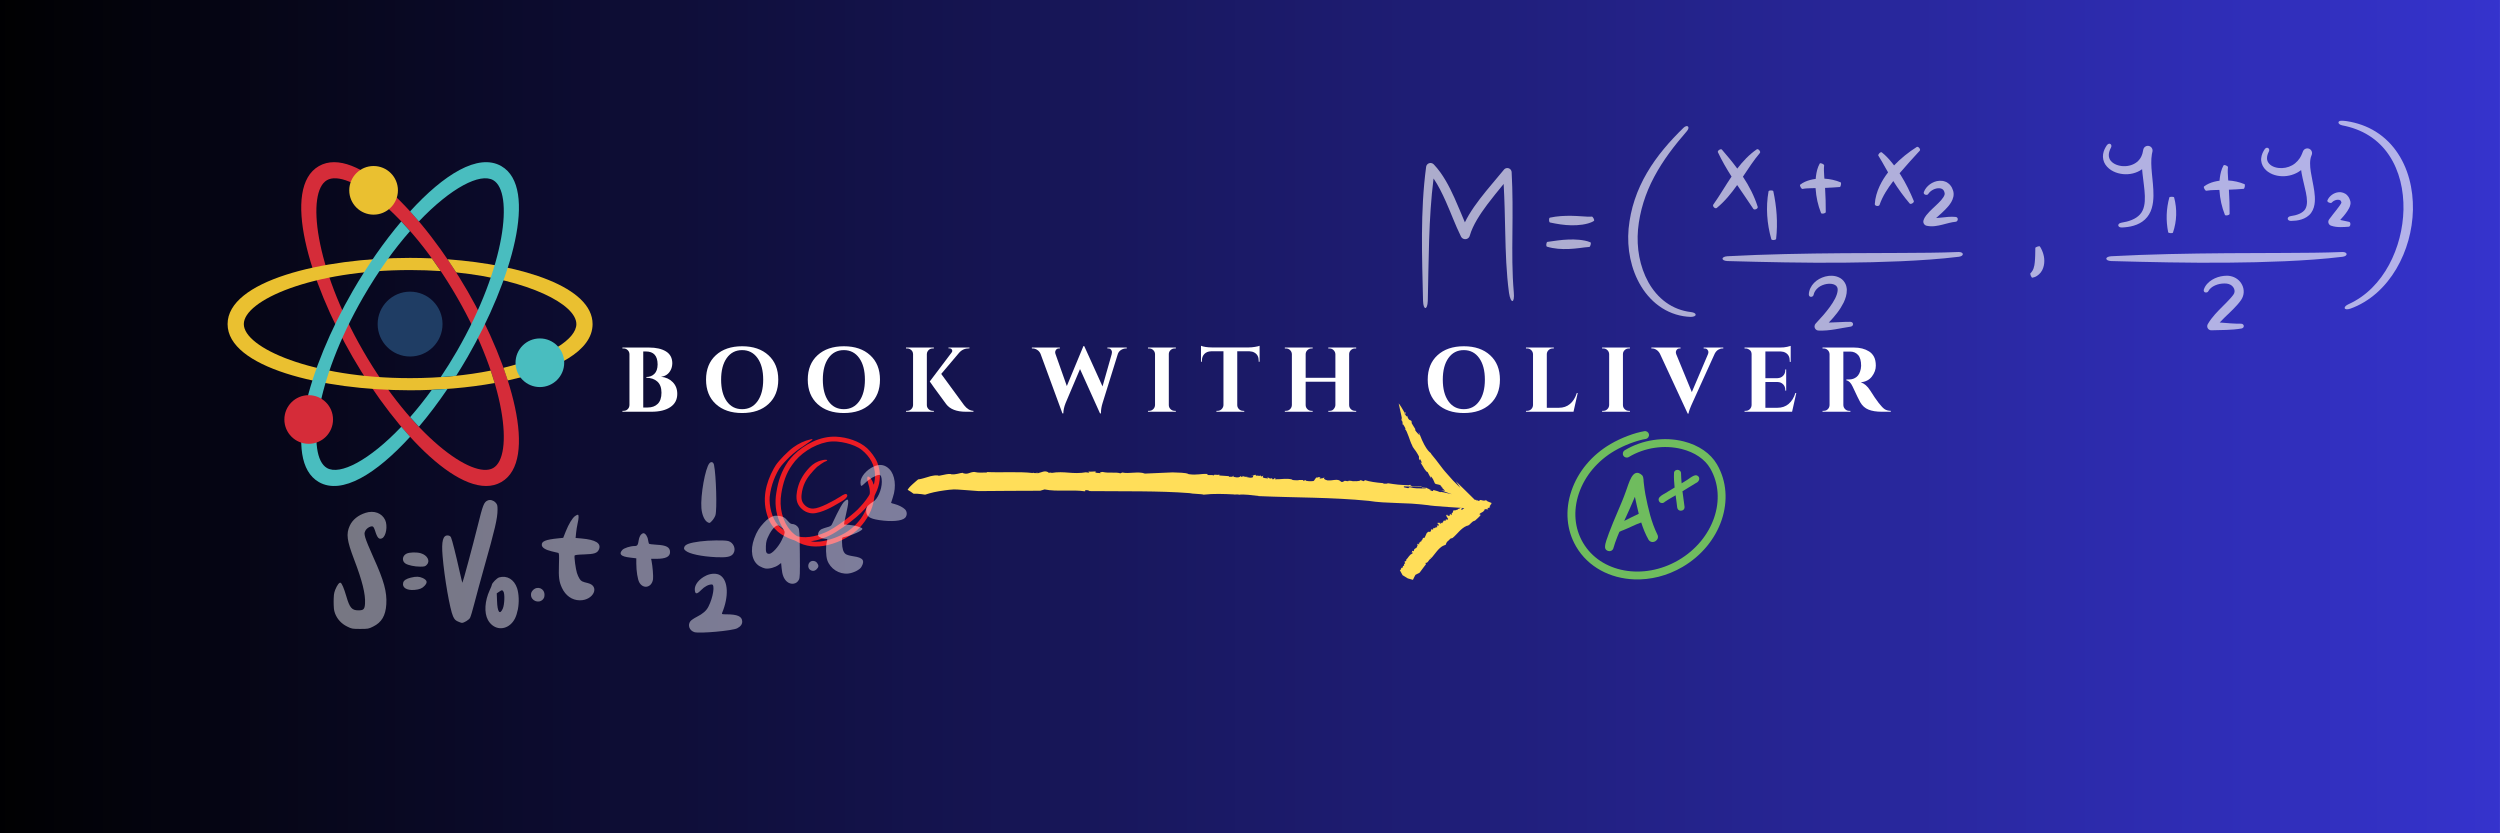 <svg xmlns="http://www.w3.org/2000/svg" xmlns:xlink="http://www.w3.org/1999/xlink" width="1500" zoomAndPan="magnify" viewBox="0 0 1125 375" height="500" preserveAspectRatio="xMidYMid meet" version="1.2"><defs><clipPath id="27531d32cc"><path d="M 0 0 L 1124.988 0 L 1124.988 375 L 0 375 Z M 0 0"></path></clipPath><linearGradient x1="6.003" gradientTransform="matrix(1.483,0,0,1.483,-8.903,-4.657)" y1="128" x2="764.576" gradientUnits="userSpaceOnUse" y2="128" id="08d8a0a9fb"><stop style="stop-color:#000002;stop-opacity:1;" offset="0"></stop><stop style="stop-color:#010102;stop-opacity:1;" offset="0.004"></stop><stop style="stop-color:#010103;stop-opacity:1;" offset="0.008"></stop><stop style="stop-color:#010104;stop-opacity:1;" offset="0.012"></stop><stop style="stop-color:#010105;stop-opacity:1;" offset="0.016"></stop><stop style="stop-color:#010106;stop-opacity:1;" offset="0.02"></stop><stop style="stop-color:#020206;stop-opacity:1;" offset="0.023"></stop><stop style="stop-color:#020207;stop-opacity:1;" offset="0.027"></stop><stop style="stop-color:#020208;stop-opacity:1;" offset="0.031"></stop><stop style="stop-color:#020209;stop-opacity:1;" offset="0.035"></stop><stop style="stop-color:#02020a;stop-opacity:1;" offset="0.039"></stop><stop style="stop-color:#03030a;stop-opacity:1;" offset="0.043"></stop><stop style="stop-color:#03030b;stop-opacity:1;" offset="0.047"></stop><stop style="stop-color:#03030c;stop-opacity:1;" offset="0.051"></stop><stop style="stop-color:#03030d;stop-opacity:1;" offset="0.055"></stop><stop style="stop-color:#03030e;stop-opacity:1;" offset="0.059"></stop><stop style="stop-color:#04040e;stop-opacity:1;" offset="0.062"></stop><stop style="stop-color:#04040f;stop-opacity:1;" offset="0.066"></stop><stop style="stop-color:#040410;stop-opacity:1;" offset="0.07"></stop><stop style="stop-color:#040411;stop-opacity:1;" offset="0.074"></stop><stop style="stop-color:#050411;stop-opacity:1;" offset="0.078"></stop><stop style="stop-color:#050512;stop-opacity:1;" offset="0.082"></stop><stop style="stop-color:#050513;stop-opacity:1;" offset="0.086"></stop><stop style="stop-color:#050514;stop-opacity:1;" offset="0.09"></stop><stop style="stop-color:#050515;stop-opacity:1;" offset="0.094"></stop><stop style="stop-color:#060515;stop-opacity:1;" offset="0.098"></stop><stop style="stop-color:#060616;stop-opacity:1;" offset="0.102"></stop><stop style="stop-color:#060617;stop-opacity:1;" offset="0.105"></stop><stop style="stop-color:#060618;stop-opacity:1;" offset="0.109"></stop><stop style="stop-color:#060619;stop-opacity:1;" offset="0.113"></stop><stop style="stop-color:#070619;stop-opacity:1;" offset="0.117"></stop><stop style="stop-color:#07071a;stop-opacity:1;" offset="0.121"></stop><stop style="stop-color:#07071b;stop-opacity:1;" offset="0.125"></stop><stop style="stop-color:#07071c;stop-opacity:1;" offset="0.129"></stop><stop style="stop-color:#07071d;stop-opacity:1;" offset="0.133"></stop><stop style="stop-color:#08071d;stop-opacity:1;" offset="0.137"></stop><stop style="stop-color:#08081e;stop-opacity:1;" offset="0.141"></stop><stop style="stop-color:#08081f;stop-opacity:1;" offset="0.145"></stop><stop style="stop-color:#080820;stop-opacity:1;" offset="0.148"></stop><stop style="stop-color:#080821;stop-opacity:1;" offset="0.152"></stop><stop style="stop-color:#090821;stop-opacity:1;" offset="0.156"></stop><stop style="stop-color:#090922;stop-opacity:1;" offset="0.16"></stop><stop style="stop-color:#090923;stop-opacity:1;" offset="0.164"></stop><stop style="stop-color:#090924;stop-opacity:1;" offset="0.168"></stop><stop style="stop-color:#090925;stop-opacity:1;" offset="0.172"></stop><stop style="stop-color:#0a0925;stop-opacity:1;" offset="0.176"></stop><stop style="stop-color:#0a0926;stop-opacity:1;" offset="0.18"></stop><stop style="stop-color:#0a0a27;stop-opacity:1;" offset="0.184"></stop><stop style="stop-color:#0a0a28;stop-opacity:1;" offset="0.188"></stop><stop style="stop-color:#0a0a29;stop-opacity:1;" offset="0.191"></stop><stop style="stop-color:#0b0a29;stop-opacity:1;" offset="0.195"></stop><stop style="stop-color:#0b0a2a;stop-opacity:1;" offset="0.199"></stop><stop style="stop-color:#0b0b2b;stop-opacity:1;" offset="0.203"></stop><stop style="stop-color:#0b0b2c;stop-opacity:1;" offset="0.207"></stop><stop style="stop-color:#0c0b2d;stop-opacity:1;" offset="0.211"></stop><stop style="stop-color:#0c0b2d;stop-opacity:1;" offset="0.215"></stop><stop style="stop-color:#0c0b2e;stop-opacity:1;" offset="0.219"></stop><stop style="stop-color:#0c0c2f;stop-opacity:1;" offset="0.223"></stop><stop style="stop-color:#0c0c30;stop-opacity:1;" offset="0.227"></stop><stop style="stop-color:#0d0c30;stop-opacity:1;" offset="0.23"></stop><stop style="stop-color:#0d0c31;stop-opacity:1;" offset="0.234"></stop><stop style="stop-color:#0d0c32;stop-opacity:1;" offset="0.238"></stop><stop style="stop-color:#0d0d33;stop-opacity:1;" offset="0.242"></stop><stop style="stop-color:#0d0d34;stop-opacity:1;" offset="0.246"></stop><stop style="stop-color:#0e0d34;stop-opacity:1;" offset="0.25"></stop><stop style="stop-color:#0e0d35;stop-opacity:1;" offset="0.254"></stop><stop style="stop-color:#0e0d36;stop-opacity:1;" offset="0.258"></stop><stop style="stop-color:#0e0e37;stop-opacity:1;" offset="0.262"></stop><stop style="stop-color:#0e0e38;stop-opacity:1;" offset="0.266"></stop><stop style="stop-color:#0f0e38;stop-opacity:1;" offset="0.27"></stop><stop style="stop-color:#0f0e39;stop-opacity:1;" offset="0.273"></stop><stop style="stop-color:#0f0e3a;stop-opacity:1;" offset="0.277"></stop><stop style="stop-color:#0f0f3b;stop-opacity:1;" offset="0.281"></stop><stop style="stop-color:#0f0f3c;stop-opacity:1;" offset="0.285"></stop><stop style="stop-color:#100f3c;stop-opacity:1;" offset="0.289"></stop><stop style="stop-color:#100f3d;stop-opacity:1;" offset="0.293"></stop><stop style="stop-color:#100f3e;stop-opacity:1;" offset="0.297"></stop><stop style="stop-color:#10103f;stop-opacity:1;" offset="0.301"></stop><stop style="stop-color:#101040;stop-opacity:1;" offset="0.305"></stop><stop style="stop-color:#111040;stop-opacity:1;" offset="0.309"></stop><stop style="stop-color:#111041;stop-opacity:1;" offset="0.312"></stop><stop style="stop-color:#111042;stop-opacity:1;" offset="0.316"></stop><stop style="stop-color:#111143;stop-opacity:1;" offset="0.32"></stop><stop style="stop-color:#111144;stop-opacity:1;" offset="0.324"></stop><stop style="stop-color:#121144;stop-opacity:1;" offset="0.328"></stop><stop style="stop-color:#121145;stop-opacity:1;" offset="0.332"></stop><stop style="stop-color:#121146;stop-opacity:1;" offset="0.336"></stop><stop style="stop-color:#121247;stop-opacity:1;" offset="0.34"></stop><stop style="stop-color:#131248;stop-opacity:1;" offset="0.344"></stop><stop style="stop-color:#131248;stop-opacity:1;" offset="0.348"></stop><stop style="stop-color:#131249;stop-opacity:1;" offset="0.352"></stop><stop style="stop-color:#13124a;stop-opacity:1;" offset="0.355"></stop><stop style="stop-color:#13134b;stop-opacity:1;" offset="0.359"></stop><stop style="stop-color:#14134c;stop-opacity:1;" offset="0.363"></stop><stop style="stop-color:#14134c;stop-opacity:1;" offset="0.367"></stop><stop style="stop-color:#14134d;stop-opacity:1;" offset="0.371"></stop><stop style="stop-color:#14134e;stop-opacity:1;" offset="0.375"></stop><stop style="stop-color:#14144f;stop-opacity:1;" offset="0.379"></stop><stop style="stop-color:#15144f;stop-opacity:1;" offset="0.383"></stop><stop style="stop-color:#151450;stop-opacity:1;" offset="0.387"></stop><stop style="stop-color:#151451;stop-opacity:1;" offset="0.391"></stop><stop style="stop-color:#151452;stop-opacity:1;" offset="0.395"></stop><stop style="stop-color:#151553;stop-opacity:1;" offset="0.398"></stop><stop style="stop-color:#161553;stop-opacity:1;" offset="0.402"></stop><stop style="stop-color:#161554;stop-opacity:1;" offset="0.406"></stop><stop style="stop-color:#161555;stop-opacity:1;" offset="0.41"></stop><stop style="stop-color:#161556;stop-opacity:1;" offset="0.414"></stop><stop style="stop-color:#161657;stop-opacity:1;" offset="0.418"></stop><stop style="stop-color:#171657;stop-opacity:1;" offset="0.422"></stop><stop style="stop-color:#171658;stop-opacity:1;" offset="0.426"></stop><stop style="stop-color:#171659;stop-opacity:1;" offset="0.43"></stop><stop style="stop-color:#17165a;stop-opacity:1;" offset="0.434"></stop><stop style="stop-color:#17175b;stop-opacity:1;" offset="0.438"></stop><stop style="stop-color:#18175b;stop-opacity:1;" offset="0.441"></stop><stop style="stop-color:#18175c;stop-opacity:1;" offset="0.445"></stop><stop style="stop-color:#18175d;stop-opacity:1;" offset="0.449"></stop><stop style="stop-color:#18175e;stop-opacity:1;" offset="0.453"></stop><stop style="stop-color:#18185f;stop-opacity:1;" offset="0.457"></stop><stop style="stop-color:#19185f;stop-opacity:1;" offset="0.461"></stop><stop style="stop-color:#191860;stop-opacity:1;" offset="0.465"></stop><stop style="stop-color:#191861;stop-opacity:1;" offset="0.469"></stop><stop style="stop-color:#191862;stop-opacity:1;" offset="0.473"></stop><stop style="stop-color:#191963;stop-opacity:1;" offset="0.477"></stop><stop style="stop-color:#1a1963;stop-opacity:1;" offset="0.48"></stop><stop style="stop-color:#1a1964;stop-opacity:1;" offset="0.484"></stop><stop style="stop-color:#1a1965;stop-opacity:1;" offset="0.488"></stop><stop style="stop-color:#1a1966;stop-opacity:1;" offset="0.492"></stop><stop style="stop-color:#1b1a67;stop-opacity:1;" offset="0.496"></stop><stop style="stop-color:#1b1a67;stop-opacity:1;" offset="0.5"></stop><stop style="stop-color:#1b1a68;stop-opacity:1;" offset="0.504"></stop><stop style="stop-color:#1b1a69;stop-opacity:1;" offset="0.508"></stop><stop style="stop-color:#1b1a6a;stop-opacity:1;" offset="0.512"></stop><stop style="stop-color:#1c1a6a;stop-opacity:1;" offset="0.516"></stop><stop style="stop-color:#1c1b6b;stop-opacity:1;" offset="0.52"></stop><stop style="stop-color:#1c1b6c;stop-opacity:1;" offset="0.523"></stop><stop style="stop-color:#1c1b6d;stop-opacity:1;" offset="0.527"></stop><stop style="stop-color:#1c1b6e;stop-opacity:1;" offset="0.531"></stop><stop style="stop-color:#1d1b6e;stop-opacity:1;" offset="0.535"></stop><stop style="stop-color:#1d1c6f;stop-opacity:1;" offset="0.539"></stop><stop style="stop-color:#1d1c70;stop-opacity:1;" offset="0.543"></stop><stop style="stop-color:#1d1c71;stop-opacity:1;" offset="0.547"></stop><stop style="stop-color:#1d1c72;stop-opacity:1;" offset="0.551"></stop><stop style="stop-color:#1e1c72;stop-opacity:1;" offset="0.555"></stop><stop style="stop-color:#1e1d73;stop-opacity:1;" offset="0.559"></stop><stop style="stop-color:#1e1d74;stop-opacity:1;" offset="0.562"></stop><stop style="stop-color:#1e1d75;stop-opacity:1;" offset="0.566"></stop><stop style="stop-color:#1e1d76;stop-opacity:1;" offset="0.57"></stop><stop style="stop-color:#1f1d76;stop-opacity:1;" offset="0.574"></stop><stop style="stop-color:#1f1e77;stop-opacity:1;" offset="0.578"></stop><stop style="stop-color:#1f1e78;stop-opacity:1;" offset="0.582"></stop><stop style="stop-color:#1f1e79;stop-opacity:1;" offset="0.586"></stop><stop style="stop-color:#1f1e7a;stop-opacity:1;" offset="0.59"></stop><stop style="stop-color:#201e7a;stop-opacity:1;" offset="0.594"></stop><stop style="stop-color:#201f7b;stop-opacity:1;" offset="0.598"></stop><stop style="stop-color:#201f7c;stop-opacity:1;" offset="0.602"></stop><stop style="stop-color:#201f7d;stop-opacity:1;" offset="0.605"></stop><stop style="stop-color:#201f7e;stop-opacity:1;" offset="0.609"></stop><stop style="stop-color:#211f7e;stop-opacity:1;" offset="0.613"></stop><stop style="stop-color:#21207f;stop-opacity:1;" offset="0.617"></stop><stop style="stop-color:#212080;stop-opacity:1;" offset="0.621"></stop><stop style="stop-color:#212081;stop-opacity:1;" offset="0.625"></stop><stop style="stop-color:#222082;stop-opacity:1;" offset="0.629"></stop><stop style="stop-color:#222082;stop-opacity:1;" offset="0.633"></stop><stop style="stop-color:#222183;stop-opacity:1;" offset="0.637"></stop><stop style="stop-color:#222184;stop-opacity:1;" offset="0.641"></stop><stop style="stop-color:#222185;stop-opacity:1;" offset="0.645"></stop><stop style="stop-color:#232186;stop-opacity:1;" offset="0.648"></stop><stop style="stop-color:#232186;stop-opacity:1;" offset="0.652"></stop><stop style="stop-color:#232287;stop-opacity:1;" offset="0.656"></stop><stop style="stop-color:#232288;stop-opacity:1;" offset="0.66"></stop><stop style="stop-color:#232289;stop-opacity:1;" offset="0.664"></stop><stop style="stop-color:#242289;stop-opacity:1;" offset="0.668"></stop><stop style="stop-color:#24228a;stop-opacity:1;" offset="0.672"></stop><stop style="stop-color:#24238b;stop-opacity:1;" offset="0.676"></stop><stop style="stop-color:#24238c;stop-opacity:1;" offset="0.68"></stop><stop style="stop-color:#24238d;stop-opacity:1;" offset="0.684"></stop><stop style="stop-color:#25238d;stop-opacity:1;" offset="0.688"></stop><stop style="stop-color:#25238e;stop-opacity:1;" offset="0.691"></stop><stop style="stop-color:#25248f;stop-opacity:1;" offset="0.695"></stop><stop style="stop-color:#252490;stop-opacity:1;" offset="0.699"></stop><stop style="stop-color:#252491;stop-opacity:1;" offset="0.703"></stop><stop style="stop-color:#262491;stop-opacity:1;" offset="0.707"></stop><stop style="stop-color:#262492;stop-opacity:1;" offset="0.711"></stop><stop style="stop-color:#262593;stop-opacity:1;" offset="0.715"></stop><stop style="stop-color:#262594;stop-opacity:1;" offset="0.719"></stop><stop style="stop-color:#262595;stop-opacity:1;" offset="0.723"></stop><stop style="stop-color:#272595;stop-opacity:1;" offset="0.727"></stop><stop style="stop-color:#272596;stop-opacity:1;" offset="0.73"></stop><stop style="stop-color:#272697;stop-opacity:1;" offset="0.734"></stop><stop style="stop-color:#272698;stop-opacity:1;" offset="0.738"></stop><stop style="stop-color:#272699;stop-opacity:1;" offset="0.742"></stop><stop style="stop-color:#282699;stop-opacity:1;" offset="0.746"></stop><stop style="stop-color:#28269a;stop-opacity:1;" offset="0.75"></stop><stop style="stop-color:#28279b;stop-opacity:1;" offset="0.754"></stop><stop style="stop-color:#28279c;stop-opacity:1;" offset="0.758"></stop><stop style="stop-color:#28279d;stop-opacity:1;" offset="0.762"></stop><stop style="stop-color:#29279d;stop-opacity:1;" offset="0.766"></stop><stop style="stop-color:#29279e;stop-opacity:1;" offset="0.77"></stop><stop style="stop-color:#29289f;stop-opacity:1;" offset="0.773"></stop><stop style="stop-color:#2928a0;stop-opacity:1;" offset="0.777"></stop><stop style="stop-color:#2a28a1;stop-opacity:1;" offset="0.781"></stop><stop style="stop-color:#2a28a1;stop-opacity:1;" offset="0.785"></stop><stop style="stop-color:#2a28a2;stop-opacity:1;" offset="0.789"></stop><stop style="stop-color:#2a29a3;stop-opacity:1;" offset="0.793"></stop><stop style="stop-color:#2a29a4;stop-opacity:1;" offset="0.797"></stop><stop style="stop-color:#2b29a4;stop-opacity:1;" offset="0.801"></stop><stop style="stop-color:#2b29a5;stop-opacity:1;" offset="0.805"></stop><stop style="stop-color:#2b29a6;stop-opacity:1;" offset="0.809"></stop><stop style="stop-color:#2b2aa7;stop-opacity:1;" offset="0.812"></stop><stop style="stop-color:#2b2aa8;stop-opacity:1;" offset="0.816"></stop><stop style="stop-color:#2c2aa8;stop-opacity:1;" offset="0.82"></stop><stop style="stop-color:#2c2aa9;stop-opacity:1;" offset="0.824"></stop><stop style="stop-color:#2c2aaa;stop-opacity:1;" offset="0.828"></stop><stop style="stop-color:#2c2aab;stop-opacity:1;" offset="0.832"></stop><stop style="stop-color:#2c2bac;stop-opacity:1;" offset="0.836"></stop><stop style="stop-color:#2d2bac;stop-opacity:1;" offset="0.84"></stop><stop style="stop-color:#2d2bad;stop-opacity:1;" offset="0.844"></stop><stop style="stop-color:#2d2bae;stop-opacity:1;" offset="0.848"></stop><stop style="stop-color:#2d2baf;stop-opacity:1;" offset="0.852"></stop><stop style="stop-color:#2d2cb0;stop-opacity:1;" offset="0.855"></stop><stop style="stop-color:#2e2cb0;stop-opacity:1;" offset="0.859"></stop><stop style="stop-color:#2e2cb1;stop-opacity:1;" offset="0.863"></stop><stop style="stop-color:#2e2cb2;stop-opacity:1;" offset="0.867"></stop><stop style="stop-color:#2e2cb3;stop-opacity:1;" offset="0.871"></stop><stop style="stop-color:#2e2db4;stop-opacity:1;" offset="0.875"></stop><stop style="stop-color:#2f2db4;stop-opacity:1;" offset="0.879"></stop><stop style="stop-color:#2f2db5;stop-opacity:1;" offset="0.883"></stop><stop style="stop-color:#2f2db6;stop-opacity:1;" offset="0.887"></stop><stop style="stop-color:#2f2db7;stop-opacity:1;" offset="0.891"></stop><stop style="stop-color:#2f2eb8;stop-opacity:1;" offset="0.895"></stop><stop style="stop-color:#302eb8;stop-opacity:1;" offset="0.898"></stop><stop style="stop-color:#302eb9;stop-opacity:1;" offset="0.902"></stop><stop style="stop-color:#302eba;stop-opacity:1;" offset="0.906"></stop><stop style="stop-color:#302ebb;stop-opacity:1;" offset="0.91"></stop><stop style="stop-color:#312fbc;stop-opacity:1;" offset="0.914"></stop><stop style="stop-color:#312fbc;stop-opacity:1;" offset="0.918"></stop><stop style="stop-color:#312fbd;stop-opacity:1;" offset="0.922"></stop><stop style="stop-color:#312fbe;stop-opacity:1;" offset="0.926"></stop><stop style="stop-color:#312fbf;stop-opacity:1;" offset="0.93"></stop><stop style="stop-color:#3230c0;stop-opacity:1;" offset="0.934"></stop><stop style="stop-color:#3230c0;stop-opacity:1;" offset="0.938"></stop><stop style="stop-color:#3230c1;stop-opacity:1;" offset="0.941"></stop><stop style="stop-color:#3230c2;stop-opacity:1;" offset="0.945"></stop><stop style="stop-color:#3230c3;stop-opacity:1;" offset="0.949"></stop><stop style="stop-color:#3331c3;stop-opacity:1;" offset="0.953"></stop><stop style="stop-color:#3331c4;stop-opacity:1;" offset="0.957"></stop><stop style="stop-color:#3331c5;stop-opacity:1;" offset="0.961"></stop><stop style="stop-color:#3331c6;stop-opacity:1;" offset="0.965"></stop><stop style="stop-color:#3331c7;stop-opacity:1;" offset="0.969"></stop><stop style="stop-color:#3432c7;stop-opacity:1;" offset="0.973"></stop><stop style="stop-color:#3432c8;stop-opacity:1;" offset="0.977"></stop><stop style="stop-color:#3432c9;stop-opacity:1;" offset="0.98"></stop><stop style="stop-color:#3432ca;stop-opacity:1;" offset="0.984"></stop><stop style="stop-color:#3432cb;stop-opacity:1;" offset="0.988"></stop><stop style="stop-color:#3533cb;stop-opacity:1;" offset="0.992"></stop><stop style="stop-color:#3533cc;stop-opacity:1;" offset="0.996"></stop><stop style="stop-color:#3533cd;stop-opacity:1;" offset="1"></stop></linearGradient><filter x="0%" y="0%" width="100%" filterUnits="objectBoundingBox" id="33e1bec759" height="100%"><feColorMatrix values="0 0 0 0 1 0 0 0 0 1 0 0 0 0 1 0 0 0 1 0" type="matrix" in="SourceGraphic"></feColorMatrix></filter><clipPath id="a7854be3fd"><path d="M 18 20 L 43 20 L 43 57 L 18 57 Z M 18 20"></path></clipPath><clipPath id="9d4ef772c7"><path d="M 1.496 0.559 L 78.695 3.316 L 76.285 70.773 L -0.918 68.016 Z M 1.496 0.559"></path></clipPath><clipPath id="b2c77ac5e5"><path d="M 1.496 0.559 L 78.695 3.316 L 76.285 70.773 L -0.918 68.016 Z M 1.496 0.559"></path></clipPath><clipPath id="b9f197c8c3"><path d="M 42 19 L 61 19 L 61 38 L 42 38 Z M 42 19"></path></clipPath><clipPath id="f28fadbdea"><path d="M 1.496 0.559 L 78.695 3.316 L 76.285 70.773 L -0.918 68.016 Z M 1.496 0.559"></path></clipPath><clipPath id="041788f53e"><path d="M 1.496 0.559 L 78.695 3.316 L 76.285 70.773 L -0.918 68.016 Z M 1.496 0.559"></path></clipPath><clipPath id="cae6a96164"><path d="M 52 20 L 53 20 L 53 21 L 52 21 Z M 52 20"></path></clipPath><clipPath id="b8b2f401ed"><path d="M 1.496 0.559 L 78.695 3.316 L 76.285 70.773 L -0.918 68.016 Z M 1.496 0.559"></path></clipPath><clipPath id="d8b2baa214"><path d="M 1.496 0.559 L 78.695 3.316 L 76.285 70.773 L -0.918 68.016 Z M 1.496 0.559"></path></clipPath><clipPath id="bb5f955027"><path d="M 1 2 L 73 2 L 73 69 L 1 69 Z M 1 2"></path></clipPath><clipPath id="914e4f5853"><path d="M 1.496 0.559 L 78.695 3.316 L 76.285 70.773 L -0.918 68.016 Z M 1.496 0.559"></path></clipPath><clipPath id="4daeb1e724"><path d="M 1.496 0.559 L 78.695 3.316 L 76.285 70.773 L -0.918 68.016 Z M 1.496 0.559"></path></clipPath><clipPath id="96419b4f54"><rect x="0" width="74" y="0" height="71"></rect></clipPath><clipPath id="bb7673755b"><path d="M 344 196.199 L 396 196.199 L 396 246 L 344 246 Z M 344 196.199"></path></clipPath><clipPath id="53996c4cd1"><path d="M 408.426 181.484 L 668 181.484 L 668 230 L 408.426 230 Z M 408.426 181.484"></path></clipPath><clipPath id="38e512a681"><path d="M 629 224 L 671.676 224 L 671.676 260.984 L 629 260.984 Z M 629 224"></path></clipPath><clipPath id="c2bf69ca73"><path d="M 414 0.238 L 448 0.238 L 448 86 L 414 86 Z M 414 0.238"></path></clipPath><clipPath id="a60fd5c347"><rect x="0" width="449" y="0" height="96"></rect></clipPath><clipPath id="293a444c81"><path d="M 135.488 72.98 L 233.59 72.98 L 233.59 218.699 L 135.488 218.699 Z M 135.488 72.98"></path></clipPath><clipPath id="6f93bf9e90"><path d="M 102.414 116 L 223 116 L 223 176 L 102.414 176 Z M 102.414 116"></path></clipPath><clipPath id="e704f4ed2e"><path d="M 201 116 L 266.664 116 L 266.664 172 L 201 172 Z M 201 116"></path></clipPath><clipPath id="f01f361c7c"><path d="M 135.488 99.633 L 184.578 99.633 L 184.578 218.699 L 135.488 218.699 Z M 135.488 99.633"></path></clipPath><clipPath id="5c36865afc"><path d="M 0 0.602 L 258.238 0.602 L 258.238 78 L 0 78 Z M 0 0.602"></path></clipPath><clipPath id="212a97394a"><rect x="0" width="259" y="0" height="79"></rect></clipPath></defs><g id="4c720d30a5"><rect x="0" width="1125" y="0" height="375" style="fill:#ffffff;fill-opacity:1;stroke:none;"></rect><rect x="0" width="1125" y="0" height="375" style="fill:#ffffff;fill-opacity:1;stroke:none;"></rect><g clip-rule="nonzero" clip-path="url(#27531d32cc)"><path style="stroke:none;fill-rule:nonzero;fill:url(#08d8a0a9fb);" d="M 0 0 L 0 375 L 1124.988 375 L 1124.988 0 Z M 0 0"></path></g><g style="fill:#ffffff;fill-opacity:1;"><g transform="translate(278.35, 185.285)"><path style="stroke:none" d="M 14.781 0 L 1.734 0 L 1.734 -0.406 L 2.266 -0.406 C 3.254 -0.406 4.016 -0.832 4.547 -1.688 C 4.766 -2.07 4.883 -2.5 4.906 -2.969 L 4.906 -25.922 C 4.883 -26.641 4.617 -27.242 4.109 -27.734 C 3.598 -28.234 2.984 -28.484 2.266 -28.484 L 1.734 -28.484 L 1.734 -28.891 L 13.703 -28.891 C 16.898 -28.891 19.441 -28.312 21.328 -27.156 C 23.211 -26 24.164 -24.227 24.188 -21.844 C 24.164 -20.625 23.906 -19.562 23.406 -18.656 C 22.5 -16.945 21.066 -15.973 19.109 -15.734 C 21.234 -15.535 22.984 -14.738 24.359 -13.344 C 25.734 -11.957 26.422 -10.191 26.422 -8.047 C 26.422 -5.461 25.379 -3.473 23.297 -2.078 C 21.223 -0.691 18.383 0 14.781 0 Z M 17.578 -21.297 C 17.555 -25.18 15.797 -27.125 12.297 -27.125 L 11.109 -27.125 L 11.109 -1.906 L 13 -1.906 C 13.031 -1.906 13.062 -1.906 13.094 -1.906 C 14.988 -1.906 16.5 -2.453 17.625 -3.547 C 18.75 -4.648 19.312 -6.328 19.312 -8.578 C 19.312 -10.836 18.676 -12.52 17.406 -13.625 C 16.145 -14.727 14.516 -15.281 12.516 -15.281 L 12.516 -15.641 C 13.941 -15.641 15.133 -16.098 16.094 -17.016 C 17.062 -17.941 17.555 -19.367 17.578 -21.297 Z M 17.578 -21.297"></path></g></g><g style="fill:#ffffff;fill-opacity:1;"><g transform="translate(315.704, 185.285)"><path style="stroke:none" d="M 6.406 -25.422 C 9.344 -28.117 13.297 -29.469 18.266 -29.469 C 23.234 -29.469 27.18 -28.117 30.109 -25.422 C 33.047 -22.734 34.516 -19.078 34.516 -14.453 C 34.516 -9.828 33.047 -6.164 30.109 -3.469 C 27.18 -0.77 23.234 0.578 18.266 0.578 C 13.297 0.578 9.344 -0.77 6.406 -3.469 C 3.477 -6.164 2.016 -9.828 2.016 -14.453 C 2.016 -19.078 3.477 -22.734 6.406 -25.422 Z M 11.328 -4.719 C 13.023 -2.344 15.332 -1.156 18.25 -1.156 C 21.164 -1.156 23.473 -2.344 25.172 -4.719 C 26.879 -7.102 27.734 -10.344 27.734 -14.438 C 27.734 -18.539 26.879 -21.781 25.172 -24.156 C 23.473 -26.539 21.164 -27.734 18.25 -27.734 C 15.332 -27.734 13.023 -26.539 11.328 -24.156 C 9.641 -21.781 8.797 -18.539 8.797 -14.438 C 8.797 -10.344 9.641 -7.102 11.328 -4.719 Z M 11.328 -4.719"></path></g></g><g style="fill:#ffffff;fill-opacity:1;"><g transform="translate(361.478, 185.285)"><path style="stroke:none" d="M 6.406 -25.422 C 9.344 -28.117 13.297 -29.469 18.266 -29.469 C 23.234 -29.469 27.18 -28.117 30.109 -25.422 C 33.047 -22.734 34.516 -19.078 34.516 -14.453 C 34.516 -9.828 33.047 -6.164 30.109 -3.469 C 27.18 -0.77 23.234 0.578 18.266 0.578 C 13.297 0.578 9.344 -0.77 6.406 -3.469 C 3.477 -6.164 2.016 -9.828 2.016 -14.453 C 2.016 -19.078 3.477 -22.734 6.406 -25.422 Z M 11.328 -4.719 C 13.023 -2.344 15.332 -1.156 18.25 -1.156 C 21.164 -1.156 23.473 -2.344 25.172 -4.719 C 26.879 -7.102 27.734 -10.344 27.734 -14.438 C 27.734 -18.539 26.879 -21.781 25.172 -24.156 C 23.473 -26.539 21.164 -27.734 18.25 -27.734 C 15.332 -27.734 13.023 -26.539 11.328 -24.156 C 9.641 -21.781 8.797 -18.539 8.797 -14.438 C 8.797 -10.344 9.641 -7.102 11.328 -4.719 Z M 11.328 -4.719"></path></g></g><g style="fill:#ffffff;fill-opacity:1;"><g transform="translate(405.972, 185.285)"><path style="stroke:none" d="M 2.266 -0.406 C 2.984 -0.406 3.598 -0.66 4.109 -1.172 C 4.617 -1.68 4.883 -2.297 4.906 -3.016 L 4.906 -25.922 C 4.883 -26.91 4.43 -27.656 3.547 -28.156 C 3.16 -28.375 2.734 -28.484 2.266 -28.484 L 1.734 -28.484 L 1.734 -28.891 L 14.281 -28.891 L 14.234 -28.484 L 13.75 -28.484 C 12.758 -28.484 12 -28.055 11.469 -27.203 C 11.227 -26.816 11.109 -26.391 11.109 -25.922 L 11.109 -3.016 C 11.109 -2.297 11.367 -1.68 11.891 -1.172 C 12.41 -0.66 13.031 -0.406 13.75 -0.406 L 14.234 -0.406 L 14.281 0 L 1.734 0 L 1.734 -0.406 Z M 32.078 0 L 28.688 0 C 24.508 0 21.551 -1.141 19.812 -3.422 C 14.883 -10.109 12.422 -13.508 12.422 -13.625 L 22.203 -26.578 C 22.43 -26.859 22.547 -27.109 22.547 -27.328 C 22.547 -27.547 22.504 -27.738 22.422 -27.906 C 22.191 -28.32 21.805 -28.531 21.266 -28.531 L 20.844 -28.531 L 20.844 -28.891 L 30.297 -28.891 L 30.297 -28.531 L 30.141 -28.531 C 28.297 -28.531 26.797 -27.867 25.641 -26.547 L 17.578 -17.016 L 27.859 -2.969 C 29.129 -1.32 30.535 -0.469 32.078 -0.406 Z M 32.078 0"></path></g></g><g style="fill:#ffffff;fill-opacity:1;"><g transform="translate(446.298, 185.285)"><path style="stroke:none" d=""></path></g></g><g style="fill:#ffffff;fill-opacity:1;"><g transform="translate(465.699, 185.285)"><path style="stroke:none" d="M 41.328 -28.484 L 40.953 -28.484 C 40.266 -28.484 39.566 -28.273 38.859 -27.859 C 38.16 -27.453 37.66 -26.863 37.359 -26.094 L 30.438 -3.844 C 29.969 -2.32 29.734 -0.914 29.734 0.375 C 29.734 0.508 29.734 0.633 29.734 0.75 L 29.312 0.75 L 20.312 -19.203 L 13.797 -3.844 C 13.16 -2.238 12.828 -0.707 12.797 0.75 L 12.391 0.75 L 2.531 -26.094 C 2.164 -26.883 1.648 -27.477 0.984 -27.875 C 0.328 -28.281 -0.344 -28.484 -1.031 -28.484 L -1.359 -28.484 L -1.359 -28.891 L 11.234 -28.891 L 11.234 -28.484 L 10.859 -28.484 C 10.285 -28.484 9.852 -28.297 9.562 -27.922 C 9.27 -27.555 9.125 -27.207 9.125 -26.875 C 9.125 -26.539 9.18 -26.223 9.297 -25.922 L 14.375 -11.562 L 21.844 -29.562 L 22.219 -29.516 L 30.438 -11.391 L 34.562 -25.922 C 34.645 -26.223 34.688 -26.539 34.688 -26.875 C 34.688 -27.207 34.551 -27.555 34.281 -27.922 C 34.02 -28.297 33.586 -28.484 32.984 -28.484 L 32.625 -28.484 L 32.625 -28.891 L 41.328 -28.891 Z M 41.328 -28.484"></path></g></g><g style="fill:#ffffff;fill-opacity:1;"><g transform="translate(514.857, 185.285)"><path style="stroke:none" d="M 2.266 -0.406 C 2.984 -0.406 3.598 -0.66 4.109 -1.172 C 4.617 -1.68 4.883 -2.297 4.906 -3.016 L 4.906 -25.922 C 4.883 -26.641 4.617 -27.242 4.109 -27.734 C 3.598 -28.234 2.984 -28.484 2.266 -28.484 L 1.734 -28.484 L 1.734 -28.891 L 14.281 -28.891 L 14.234 -28.484 L 13.75 -28.484 C 13.031 -28.484 12.41 -28.234 11.891 -27.734 C 11.367 -27.242 11.109 -26.641 11.109 -25.922 L 11.109 -3.016 C 11.109 -2.297 11.367 -1.68 11.891 -1.172 C 12.41 -0.66 13.031 -0.406 13.75 -0.406 L 14.234 -0.406 L 14.281 0 L 1.734 0 L 1.734 -0.406 Z M 2.266 -0.406"></path></g></g><g style="fill:#ffffff;fill-opacity:1;"><g transform="translate(539.87, 185.285)"><path style="stroke:none" d="M 16.891 -27.203 L 16.891 -2.969 C 16.91 -2.258 17.176 -1.656 17.688 -1.156 C 18.195 -0.656 18.812 -0.406 19.531 -0.406 L 20.016 -0.406 L 20.062 0 L 7.516 0 L 7.516 -0.406 L 8.047 -0.406 C 8.734 -0.406 9.332 -0.656 9.844 -1.156 C 10.352 -1.656 10.633 -2.25 10.688 -2.938 L 10.688 -27.203 L 5.125 -27.203 C 3.852 -27.172 2.844 -26.77 2.094 -26 C 1.352 -25.227 0.984 -24.227 0.984 -23 L 0.984 -22.5 L 0.578 -22.5 L 0.578 -29.688 C 1.703 -29.219 3.328 -28.969 5.453 -28.938 L 22.078 -28.938 C 22.93 -28.938 23.859 -29.02 24.859 -29.188 C 25.867 -29.352 26.566 -29.52 26.953 -29.688 L 26.953 -22.5 L 26.547 -22.5 L 26.547 -23 C 26.547 -24.695 25.898 -25.906 24.609 -26.625 C 24.004 -26.977 23.273 -27.172 22.422 -27.203 Z M 16.891 -27.203"></path></g></g><g style="fill:#ffffff;fill-opacity:1;"><g transform="translate(576.44, 185.285)"><path style="stroke:none" d="M 21.844 -0.406 C 22.551 -0.406 23.098 -0.586 23.484 -0.953 C 24.117 -1.586 24.453 -2.258 24.484 -2.969 L 24.484 -13.5 L 11.109 -13.5 L 11.109 -3.016 C 11.109 -2.297 11.367 -1.68 11.891 -1.172 C 12.41 -0.66 13.031 -0.406 13.75 -0.406 L 14.234 -0.406 L 14.281 0 L 1.734 0 L 1.734 -0.406 L 2.266 -0.406 C 2.984 -0.406 3.598 -0.66 4.109 -1.172 C 4.617 -1.68 4.883 -2.297 4.906 -3.016 L 4.906 -25.891 C 4.883 -26.598 4.617 -27.207 4.109 -27.719 C 3.598 -28.227 2.984 -28.484 2.266 -28.484 L 1.734 -28.484 L 1.734 -28.891 L 14.281 -28.891 L 14.234 -28.484 L 13.75 -28.484 C 13.031 -28.484 12.41 -28.227 11.891 -27.719 C 11.367 -27.207 11.109 -26.598 11.109 -25.891 L 11.109 -15.281 L 24.484 -15.281 L 24.484 -25.891 C 24.453 -26.598 24.18 -27.207 23.672 -27.719 C 23.16 -28.227 22.551 -28.484 21.844 -28.484 L 21.297 -28.484 L 21.297 -28.891 L 33.844 -28.891 L 33.844 -28.484 L 33.312 -28.484 C 32.594 -28.484 31.973 -28.227 31.453 -27.719 C 30.93 -27.207 30.672 -26.598 30.672 -25.891 L 30.672 -3.016 C 30.672 -2.297 30.93 -1.68 31.453 -1.172 C 31.973 -0.66 32.594 -0.406 33.312 -0.406 L 33.844 -0.406 L 33.844 0 L 21.297 0 L 21.297 -0.406 Z M 21.844 -0.406"></path></g></g><g style="fill:#ffffff;fill-opacity:1;"><g transform="translate(621.059, 185.285)"><path style="stroke:none" d=""></path></g></g><g style="fill:#ffffff;fill-opacity:1;"><g transform="translate(640.459, 185.285)"><path style="stroke:none" d="M 6.406 -25.422 C 9.344 -28.117 13.297 -29.469 18.266 -29.469 C 23.234 -29.469 27.18 -28.117 30.109 -25.422 C 33.047 -22.734 34.516 -19.078 34.516 -14.453 C 34.516 -9.828 33.047 -6.164 30.109 -3.469 C 27.18 -0.77 23.234 0.578 18.266 0.578 C 13.297 0.578 9.344 -0.77 6.406 -3.469 C 3.477 -6.164 2.016 -9.828 2.016 -14.453 C 2.016 -19.078 3.477 -22.734 6.406 -25.422 Z M 11.328 -4.719 C 13.023 -2.344 15.332 -1.156 18.25 -1.156 C 21.164 -1.156 23.473 -2.344 25.172 -4.719 C 26.879 -7.102 27.734 -10.344 27.734 -14.438 C 27.734 -18.539 26.879 -21.781 25.172 -24.156 C 23.473 -26.539 21.164 -27.734 18.25 -27.734 C 15.332 -27.734 13.023 -26.539 11.328 -24.156 C 9.641 -21.781 8.797 -18.539 8.797 -14.438 C 8.797 -10.344 9.641 -7.102 11.328 -4.719 Z M 11.328 -4.719"></path></g></g><g style="fill:#ffffff;fill-opacity:1;"><g transform="translate(684.953, 185.285)"><path style="stroke:none" d="M 2.266 -0.406 C 2.984 -0.406 3.598 -0.66 4.109 -1.172 C 4.617 -1.68 4.883 -2.297 4.906 -3.016 L 4.906 -25.891 C 4.883 -26.598 4.617 -27.207 4.109 -27.719 C 3.598 -28.227 2.984 -28.484 2.266 -28.484 L 1.734 -28.484 L 1.734 -28.891 L 14.281 -28.891 L 14.234 -28.484 L 13.75 -28.484 C 13.031 -28.484 12.41 -28.227 11.891 -27.719 C 11.367 -27.207 11.109 -26.598 11.109 -25.891 L 11.109 -1.781 L 16.516 -1.781 C 18.523 -1.781 20.207 -2.359 21.562 -3.516 C 22.926 -4.672 23.941 -6.305 24.609 -8.422 L 25.016 -8.422 L 23.125 0 L 1.734 0 L 1.734 -0.406 Z M 2.266 -0.406"></path></g></g><g style="fill:#ffffff;fill-opacity:1;"><g transform="translate(719.212, 185.285)"><path style="stroke:none" d="M 2.266 -0.406 C 2.984 -0.406 3.598 -0.66 4.109 -1.172 C 4.617 -1.68 4.883 -2.297 4.906 -3.016 L 4.906 -25.922 C 4.883 -26.641 4.617 -27.242 4.109 -27.734 C 3.598 -28.234 2.984 -28.484 2.266 -28.484 L 1.734 -28.484 L 1.734 -28.891 L 14.281 -28.891 L 14.234 -28.484 L 13.75 -28.484 C 13.031 -28.484 12.41 -28.234 11.891 -27.734 C 11.367 -27.242 11.109 -26.641 11.109 -25.922 L 11.109 -3.016 C 11.109 -2.297 11.367 -1.68 11.891 -1.172 C 12.41 -0.66 13.031 -0.406 13.75 -0.406 L 14.234 -0.406 L 14.281 0 L 1.734 0 L 1.734 -0.406 Z M 2.266 -0.406"></path></g></g><g style="fill:#ffffff;fill-opacity:1;"><g transform="translate(744.226, 185.285)"><path style="stroke:none" d="M 22.422 -28.891 L 31.25 -28.891 L 31.25 -28.484 L 30.891 -28.484 C 30.254 -28.484 29.617 -28.289 28.984 -27.906 C 28.348 -27.52 27.828 -26.941 27.422 -26.172 L 17.625 -4.578 C 16.363 -1.859 15.691 -0.055 15.609 0.828 L 15.234 0.828 L 2.734 -26.125 C 2.316 -26.895 1.789 -27.477 1.156 -27.875 C 0.531 -28.281 -0.113 -28.484 -0.781 -28.484 L -1.109 -28.484 L -1.109 -28.891 L 12.016 -28.891 L 12.016 -28.484 L 11.688 -28.484 C 11.082 -28.484 10.633 -28.297 10.344 -27.922 C 10.051 -27.555 9.906 -27.207 9.906 -26.875 C 9.906 -26.539 9.961 -26.211 10.078 -25.891 L 17.094 -8.828 L 24.359 -25.891 C 24.492 -26.242 24.562 -26.578 24.562 -26.891 C 24.562 -27.211 24.414 -27.555 24.125 -27.922 C 23.844 -28.297 23.398 -28.484 22.797 -28.484 L 22.422 -28.484 Z M 22.422 -28.891"></path></g></g><g style="fill:#ffffff;fill-opacity:1;"><g transform="translate(783.313, 185.285)"><path style="stroke:none" d="M 2.266 -0.406 C 2.984 -0.406 3.598 -0.66 4.109 -1.172 C 4.617 -1.68 4.883 -2.297 4.906 -3.016 L 4.906 -26 C 4.852 -26.719 4.648 -27.242 4.297 -27.578 C 3.629 -28.18 2.953 -28.484 2.266 -28.484 L 1.734 -28.484 L 1.734 -28.891 L 17.547 -28.891 C 18.891 -28.891 20 -28.992 20.875 -29.203 C 21.758 -29.41 22.301 -29.555 22.5 -29.641 L 22.5 -22.422 L 22.078 -22.453 L 22.078 -22.906 C 22.078 -24.613 21.445 -25.828 20.188 -26.547 C 19.582 -26.898 18.867 -27.094 18.047 -27.125 L 11.109 -27.125 L 11.109 -15.109 L 16.547 -15.109 C 17.566 -15.141 18.406 -15.488 19.062 -16.156 C 19.727 -16.832 20.062 -17.664 20.062 -18.656 L 20.062 -19.031 L 20.469 -19.031 L 20.469 -9.5 L 20.062 -9.5 L 20.062 -9.828 C 20.062 -10.848 19.738 -11.688 19.094 -12.344 C 18.445 -13 17.629 -13.344 16.641 -13.375 L 11.109 -13.375 L 11.109 -1.781 L 16.516 -1.781 C 18.523 -1.781 20.207 -2.359 21.562 -3.516 C 22.926 -4.672 23.941 -6.305 24.609 -8.422 L 25.016 -8.422 L 23.125 0 L 1.734 0 L 1.734 -0.406 Z M 2.266 -0.406"></path></g></g><g style="fill:#ffffff;fill-opacity:1;"><g transform="translate(818.274, 185.285)"><path style="stroke:none" d="M 13.125 -27.078 L 11.359 -27.078 C 11.297 -27.078 11.254 -27.078 11.234 -27.078 L 11.234 -3.016 C 11.254 -2.297 11.52 -1.68 12.031 -1.172 C 12.539 -0.66 13.156 -0.406 13.875 -0.406 L 14.406 -0.406 L 14.406 0 L 1.859 0 L 1.859 -0.406 L 2.391 -0.406 C 3.379 -0.406 4.141 -0.832 4.672 -1.688 C 4.891 -2.07 5.008 -2.5 5.031 -2.969 L 5.031 -25.891 C 5.008 -26.598 4.742 -27.207 4.234 -27.719 C 3.723 -28.227 3.109 -28.484 2.391 -28.484 L 1.859 -28.484 L 1.859 -28.891 L 16.016 -28.891 C 18.68 -28.891 20.938 -28.312 22.781 -27.156 C 23.719 -26.582 24.461 -25.781 25.016 -24.75 C 25.566 -23.719 25.844 -22.367 25.844 -20.703 C 25.844 -19.035 25.266 -17.43 24.109 -15.891 C 22.953 -14.348 21.273 -13.469 19.078 -13.25 C 20.672 -12.727 22.07 -11.52 23.281 -9.625 C 26.25 -4.863 28.453 -2.023 29.891 -1.109 C 30.598 -0.672 31.492 -0.438 32.578 -0.406 L 32.578 0 L 28.531 0 C 26.133 0 24.145 -0.316 22.562 -0.953 C 20.977 -1.586 19.734 -2.703 18.828 -4.297 C 18.305 -5.203 17.16 -7.555 15.391 -11.359 C 14.617 -13.035 13.688 -13.957 12.594 -14.125 L 12.594 -14.531 L 13.875 -14.531 C 15.113 -14.531 16.207 -14.898 17.156 -15.641 C 18.102 -16.391 18.742 -17.602 19.078 -19.281 C 19.18 -19.852 19.234 -20.305 19.234 -20.641 C 19.234 -22.898 18.781 -24.531 17.875 -25.531 C 16.969 -26.539 15.797 -27.055 14.359 -27.078 C 14.086 -27.078 13.676 -27.078 13.125 -27.078 Z M 13.125 -27.078"></path></g></g><g mask="url(#06ed69ff64)" transform="matrix(1,0,0,1,704,192)"><g clip-path="url(#96419b4f54)"><g clip-rule="nonzero" clip-path="url(#a7854be3fd)"><g clip-rule="nonzero" clip-path="url(#9d4ef772c7)"><g clip-rule="nonzero" clip-path="url(#b2c77ac5e5)"><path style="stroke:none;fill-rule:nonzero;fill:#7ed957;fill-opacity:1;" d="M 26.895 42.402 C 28.527 38.801 30.207 35.219 31.707 31.559 C 32.258 34.09 32.797 36.66 33.441 39.199 C 31.227 40.195 29.086 41.355 26.895 42.402 Z M 36.461 30.66 C 36.176 29.051 35.914 27.336 35.742 25.684 C 35.508 24.438 35.785 23.004 35.016 21.922 C 30.613 17.742 28.879 26.043 27.691 28.973 C 26.566 32.195 25.207 35.332 23.867 38.469 C 22.492 41.652 21.207 44.77 19.969 48.031 C 19.379 50.016 18.227 52.168 18.273 54.305 C 18.348 55.371 19.254 55.988 20.168 56.02 C 20.895 56.047 21.629 55.699 21.953 54.918 C 22.484 53.121 23.082 51.312 23.797 49.551 C 24.098 48.805 24.406 48.062 24.719 47.324 C 25.352 47.031 25.977 46.695 26.586 46.523 C 29.27 45.477 31.824 44.035 34.555 43.121 C 35.414 45.832 36.469 48.469 37.879 50.941 C 39.512 53.262 43.145 50.988 41.797 48.5 C 39.043 42.906 37.676 36.746 36.461 30.66"></path></g></g></g><g clip-rule="nonzero" clip-path="url(#b9f197c8c3)"><g clip-rule="nonzero" clip-path="url(#f28fadbdea)"><g clip-rule="nonzero" clip-path="url(#041788f53e)"><path style="stroke:none;fill-rule:nonzero;fill:#7ed957;fill-opacity:1;" d="M 42.781 33.879 C 43.07 34.199 43.457 34.355 43.852 34.371 C 44.352 34.387 44.863 34.18 45.207 33.785 C 46.238 33.094 47.312 32.465 48.375 31.828 C 48.926 31.516 49.477 31.195 50.023 30.875 C 50.277 32.711 50.547 34.543 50.738 36.363 C 50.855 37.332 51.566 37.797 52.305 37.824 C 53.215 37.855 54.156 37.219 54.043 36.031 C 53.723 33.715 53.387 31.395 53.109 29.07 C 55.129 27.875 57.137 26.656 59.117 25.395 C 60.887 24.746 61.395 22.398 59.305 21.855 C 57.754 21.777 55.527 23.977 54.023 24.703 C 53.598 24.977 53.164 25.238 52.73 25.504 C 52.59 23.906 52.492 22.305 52.461 20.703 C 52.176 19.172 49.867 18.941 49.332 20.477 C 49.184 22.777 49.324 25.086 49.578 27.395 C 48.602 27.973 47.625 28.551 46.652 29.145 C 45.273 30.289 41.047 31.539 42.781 33.879"></path></g></g></g><g clip-rule="nonzero" clip-path="url(#cae6a96164)"><g clip-rule="nonzero" clip-path="url(#b8b2f401ed)"><g clip-rule="nonzero" clip-path="url(#d8b2baa214)"><path style="stroke:none;fill-rule:nonzero;fill:#7ed957;fill-opacity:1;" d="M 52.457 20.672 C 52.457 20.68 52.457 20.691 52.461 20.703 C 52.465 20.727 52.473 20.754 52.477 20.781 C 52.469 20.742 52.465 20.707 52.457 20.672"></path></g></g></g><g clip-rule="nonzero" clip-path="url(#bb5f955027)"><g clip-rule="nonzero" clip-path="url(#914e4f5853)"><g clip-rule="nonzero" clip-path="url(#4daeb1e724)"><path style="stroke:none;fill-rule:nonzero;fill:#7ed957;fill-opacity:1;" d="M 68.625 16.934 C 65.742 12.008 60.441 8.352 53.699 6.637 C 44.891 4.398 34.957 5.891 27.125 10.625 C 26.285 11.133 26.02 12.223 26.523 13.062 C 27.031 13.898 28.121 14.168 28.961 13.66 C 35.996 9.406 44.918 8.066 52.824 10.074 C 58.641 11.551 63.164 14.625 65.562 18.723 C 73.496 32.289 67.117 50.832 51.34 60.062 C 35.562 69.289 16.273 65.766 8.336 52.199 C 4.52 45.672 3.867 37.793 6.504 30.023 C 9.176 22.16 14.875 15.355 22.559 10.863 C 26.836 8.359 32.465 6.215 36.574 5.523 C 37.539 5.363 38.191 4.445 38.027 3.48 C 37.863 2.516 36.949 1.863 35.984 2.027 C 31.426 2.793 25.449 5.059 20.77 7.801 C 12.348 12.727 6.09 20.211 3.148 28.883 C 0.172 37.645 0.93 46.559 5.273 53.992 C 10.656 63.191 20.605 68.332 31.484 68.723 C 38.641 68.977 46.203 67.176 53.129 63.125 C 70.598 52.906 77.547 32.188 68.625 16.934"></path></g></g></g></g><mask id="06ed69ff64"><g filter="url(#33e1bec759)"><rect x="0" width="1125" y="0" height="375" style="fill:#000000;fill-opacity:0.84;stroke:none;"></rect></g></mask></g><g clip-rule="nonzero" clip-path="url(#bb7673755b)"><path style="stroke:none;fill-rule:evenodd;fill:#ec1c24;fill-opacity:1;" d="M 352.836 238.539 C 352.266 238.383 350.609 236.887 349.984 236.16 C 347.293 233.109 346.051 227.477 346.359 223.598 C 346.672 220.809 347.293 218.379 348.172 216.051 C 348.949 214.035 350.297 211.191 351.594 209.59 C 352.367 208.605 353.199 207.777 354.078 206.848 C 355.527 205.297 358.016 203.125 359.828 201.887 C 360.918 201.16 362.055 200.438 363.094 199.664 L 365.527 197.957 C 365.684 197.801 365.527 197.594 365.422 197.594 C 365.27 197.543 364.957 197.699 364.801 197.699 C 361.953 198.32 359.258 199.664 356.98 201.316 C 354.543 203.074 350.609 207.105 349.105 209.332 L 348.172 210.883 C 344.598 217.395 342.68 224.941 345.582 232.852 C 346.566 235.594 348.016 237.504 350.09 239.316 C 351.695 240.711 354.492 242.156 356.512 242.832 C 357.238 243.09 357.652 243.141 358.223 243.504 C 362.367 246.086 367.445 246.449 372.367 245.312 C 378.219 243.914 383.66 240.867 386.922 237.352 C 390.031 233.938 392.621 229.75 393.398 224.168 C 393.555 222.977 393.398 223.34 393.863 222.359 C 394.125 221.789 394.383 221.273 394.641 220.652 C 396.246 216.773 396.453 212.277 394.797 208.141 C 393.863 205.816 391.738 203.125 390.238 201.73 C 386.766 198.527 381.121 196.715 376.199 196.508 C 369.102 196.199 361.902 199.973 357.082 204.832 C 356.359 205.555 355.219 206.848 354.648 207.676 C 351.645 212.121 350.246 216.102 349.363 221.633 C 348.586 226.082 349 230.527 350.816 234.816 C 351.176 235.695 351.746 236.832 352.266 237.66 C 352.473 237.969 352.68 238.281 352.836 238.539 Z M 364.855 243.605 C 365.527 243.398 366.406 243.348 367.133 243.191 C 369.309 242.676 371.227 241.953 373.246 241.02 C 376.719 239.367 382.363 235.281 385.422 232.645 C 386.922 231.352 387.906 230.371 389.203 228.977 C 389.566 228.562 389.926 228.098 390.289 227.734 C 390.082 228.305 389.875 228.871 389.617 229.441 C 387.906 233.316 385.059 236.625 381.43 239.109 C 378.27 241.277 373.039 243.297 368.945 243.711 C 368.223 243.762 367.445 243.812 366.719 243.812 Z M 390.547 214.398 C 389.512 215.637 391.48 218.324 391.43 221.48 C 391.43 222.617 391.223 222.566 390.809 223.34 C 390.188 224.324 389.355 225.461 388.527 226.441 C 387.75 227.371 386.871 228.305 385.938 229.285 C 384.953 230.27 384.02 230.992 382.934 231.922 C 380.344 234.094 375.734 237.453 372.781 238.953 C 368.738 240.918 363.559 242.469 359 241.383 C 358.273 241.227 356.617 239.727 355.996 239.055 C 352.008 234.609 350.555 228.305 351.594 222.047 C 352.367 217.344 353.715 213.051 356.41 209.277 C 359.777 204.266 365.941 200.18 372.105 198.938 C 375.164 198.32 378.324 198.785 380.863 199.402 C 383.297 200.023 386.043 201.008 387.906 202.559 C 391.324 205.348 393.762 209.277 393.762 213.93 C 393.762 215.07 393.656 216.051 393.449 217.137 C 393.398 217.293 393.398 217.445 393.348 217.602 L 393.191 218.117 C 392.984 217.809 392.879 217.293 392.723 216.879 C 392.57 216.465 392.363 216.207 392.156 215.844 C 391.688 215.07 391.379 214.602 390.547 214.398 Z M 390.547 214.398"></path></g><path style="stroke:none;fill-rule:evenodd;fill:#ec1c24;fill-opacity:1;" d="M 372.262 207.211 C 372.16 206.59 370.398 207.004 369.93 207.105 C 367.547 207.625 365.84 208.812 364.492 210.156 C 361.848 212.844 359.879 215.949 358.949 219.668 C 358.535 221.375 358.066 224.012 358.793 226.082 C 359.52 228.148 361.281 229.648 362.625 230.27 C 364.75 231.199 366.254 231.25 369 230.422 C 371.07 229.801 373.246 228.77 375.008 227.785 C 375.941 227.27 376.82 226.754 377.703 226.234 C 378.895 225.512 380.344 224.84 381.121 223.547 C 381.379 223.082 381.379 222.41 380.707 222.305 C 379.98 222.203 378.375 223.289 377.855 223.652 C 375.164 225.305 369 228.82 365.891 228.871 C 363.871 228.922 362.109 227.684 361.176 226.027 C 360.191 224.219 360.812 221.426 361.227 219.824 C 362.16 216.414 363.922 214.086 366.199 211.605 C 367.652 210.055 367.496 210.156 369.516 208.762 C 369.93 208.504 370.344 208.191 370.812 207.934 C 371.176 207.727 372.105 207.469 372.262 207.211 Z M 372.262 207.211"></path><path style="stroke:none;fill-rule:nonzero;fill:#ffde59;fill-opacity:1;" d="M 494.84 212.684 C 494.676 212.684 494.625 212.738 494.84 212.684 Z M 494.84 212.684"></path><path style="stroke:none;fill-rule:nonzero;fill:#ffde59;fill-opacity:1;" d="M 592.297 215.094 C 592.348 215.094 592.348 215.094 592.402 215.094 C 592.457 214.988 592.562 214.883 592.617 214.828 Z M 592.297 215.094"></path><path style="stroke:none;fill-rule:nonzero;fill:#ffde59;fill-opacity:1;" d="M 607.949 216.488 C 608.004 216.488 608.004 216.488 608.055 216.543 C 608.055 216.488 608.055 216.438 607.949 216.488 Z M 607.949 216.488"></path><path style="stroke:none;fill-rule:nonzero;fill:#ffde59;fill-opacity:1;" d="M 556.164 214.559 C 556.004 214.559 555.949 214.559 555.898 214.613 C 555.949 214.613 556.059 214.613 556.164 214.559 Z M 556.164 214.559"></path><path style="stroke:none;fill-rule:nonzero;fill:#ffde59;fill-opacity:1;" d="M 466.105 212.844 C 466.105 212.844 466.16 212.844 466.16 212.844 C 466.105 212.844 466.051 212.789 465.996 212.789 Z M 466.105 212.844"></path><path style="stroke:none;fill-rule:nonzero;fill:#ffde59;fill-opacity:1;" d="M 466.426 212.684 C 466.75 212.789 466.32 212.844 466.16 212.844 C 466.535 213.004 466.91 213.004 467.285 212.949 C 467.285 212.789 466.586 212.789 466.426 212.684 Z M 466.426 212.684"></path><path style="stroke:none;fill-rule:nonzero;fill:#ffde59;fill-opacity:1;" d="M 413.355 215.738 L 413.516 215.633 C 413.41 215.633 413.355 215.684 413.355 215.738 Z M 413.355 215.738"></path><path style="stroke:none;fill-rule:nonzero;fill:#ffde59;fill-opacity:1;" d="M 557.398 222.707 C 557.344 222.707 557.238 222.707 557.184 222.762 C 557.289 222.762 557.344 222.707 557.398 222.707 Z M 557.398 222.707"></path><path style="stroke:none;fill-rule:nonzero;fill:#ffde59;fill-opacity:1;" d="M 421.879 214.023 L 421.934 213.754 C 421.879 213.863 421.824 213.969 421.879 214.023 Z M 421.879 214.023"></path><path style="stroke:none;fill-rule:nonzero;fill:#ffde59;fill-opacity:1;" d="M 592.617 214.828 L 592.723 214.719 C 592.672 214.773 592.672 214.773 592.617 214.828 Z M 592.617 214.828"></path><path style="stroke:none;fill-rule:nonzero;fill:#ffde59;fill-opacity:1;" d="M 622.422 217.453 C 622.422 217.508 622.477 217.613 622.477 217.668 C 622.477 217.668 622.531 217.668 622.531 217.668 Z M 622.422 217.453"></path><path style="stroke:none;fill-rule:nonzero;fill:#ffde59;fill-opacity:1;" d="M 631.535 191.027 C 631.535 191.027 631.48 191.078 631.48 191.133 L 631.805 191.293 C 631.645 191.133 631.59 191.078 631.535 191.027 Z M 631.535 191.027"></path><path style="stroke:none;fill-rule:nonzero;fill:#ffde59;fill-opacity:1;" d="M 641.883 219.707 C 641.883 219.652 641.938 219.652 641.938 219.598 C 641.883 219.598 641.828 219.543 641.773 219.543 C 641.723 219.543 641.723 219.543 641.668 219.543 C 641.668 219.543 641.508 219.543 641.398 219.492 C 640.969 219.438 640.488 219.438 639.898 219.383 L 639.793 219.707 C 639.793 219.707 640.383 219.707 640.969 219.707 C 641.723 219.707 641.883 219.707 641.883 219.707 Z M 641.883 219.707"></path><g clip-rule="nonzero" clip-path="url(#53996c4cd1)"><path style="stroke:none;fill-rule:nonzero;fill:#ffde59;fill-opacity:1;" d="M 655.121 216.543 C 655.121 216.543 655.66 217.293 656.195 218.098 C 656.676 218.793 657.16 219.543 657.16 219.543 C 655.98 218.367 654.855 217.293 653.891 216.273 C 652.98 215.258 652.121 214.293 651.316 213.379 C 650.941 212.898 650.512 212.469 650.137 212.039 C 649.871 211.719 649.656 211.398 649.387 211.129 C 649.012 210.645 648.691 210.219 648.316 209.734 C 646.922 207.91 645.633 206.145 643.812 204 L 644.078 204.16 C 643.918 203.785 643.438 203.73 642.578 202.66 C 642.148 202.121 641.613 201.371 640.969 200.191 C 640.328 199.012 639.578 197.406 638.773 195.262 L 638.828 195.207 C 638.664 194.938 638.559 194.992 638.344 194.402 C 638.344 194.402 638.453 194.777 638.559 195.152 C 638.664 195.527 638.828 195.902 638.828 195.902 C 638.184 195.207 637.484 194.617 636.844 193.598 C 636.789 193.332 636.844 193.172 636.898 193.117 C 636.898 193.117 636.469 192.473 636.094 191.828 C 635.719 191.188 635.289 190.488 635.289 190.488 L 635.18 189.473 C 634.539 188.773 633.949 189.523 633.199 187.059 C 633.09 188.184 632.285 186.094 632.18 186.523 C 632.18 186.363 632.18 186.039 632.125 185.824 C 631.375 184.539 629.98 182.02 629.391 181.539 C 629.391 181.539 629.766 182.984 630.09 184.699 C 630.465 186.363 630.891 188.293 631 189.148 C 630.141 187.168 630.68 188.668 630.68 189.148 L 630.891 189.203 C 631.375 190.438 631.055 190.598 631.215 191.242 C 631.27 191.242 631.27 191.188 631.27 191.133 L 631.16 191.078 C 631.215 190.973 631.27 191.027 631.32 191.027 C 631.375 190.973 631.48 190.973 631.645 191.293 L 631.59 191.242 C 631.91 191.668 632.285 192.527 632.5 192.902 L 632.234 193.062 C 632.715 193.332 633.305 194.832 633.895 196.441 C 634.484 198.047 635.02 199.711 635.395 200.246 C 635.77 201.586 637.059 202.66 637.809 204.105 C 639.203 206.305 638.129 205.445 638.664 206.68 C 639.469 208.125 638.773 206.195 639.203 206.734 C 639.203 206.734 639.418 207.215 639.578 207.645 C 639.793 208.125 639.953 208.555 639.953 208.555 C 639.254 207.645 639.469 208.289 639.469 208.5 C 639.953 209.199 640.488 210.164 640.969 210.969 C 641.508 211.773 641.988 212.414 642.418 212.414 C 643.598 214.453 643.438 214.559 644.027 215.363 C 643.918 215.043 643.598 214.453 643.652 214.344 C 644.027 215.258 643.973 214.668 643.812 214.293 C 643.973 214.398 644.133 214.613 644.293 214.828 C 644.402 214.934 644.457 215.094 644.562 215.203 C 644.617 215.258 644.668 215.363 644.723 215.418 C 644.777 215.469 644.777 215.469 644.777 215.523 L 644.832 215.578 C 644.992 215.953 645.207 216.328 645.312 216.648 C 645.582 217.293 645.633 217.668 646.223 217.828 L 646.008 217.777 C 646.438 217.883 646.867 217.938 647.242 218.043 C 647.617 218.098 647.941 218.203 648.422 218.527 C 648.422 218.527 648.316 218.742 648.316 218.742 L 649.172 219.332 C 649.172 219.543 648.742 219.277 648.637 219.277 C 649.281 219.812 649.762 220.297 650.137 220.723 C 650.461 220.992 649.871 220.777 649.602 220.777 C 649.281 220.723 649.012 220.672 648.691 220.672 C 648.691 220.672 649.707 221.098 650.887 221.527 C 652.066 221.957 653.355 222.387 653.355 222.387 C 652.336 222.172 650.941 221.852 649.707 221.582 C 648.691 221.367 647.992 221.262 648.262 221.527 C 648.262 221.527 647.887 221.367 647.512 221.262 C 647.188 221.098 646.812 220.992 646.812 220.992 C 645.957 220.723 645.527 220.617 645.258 220.562 C 644.992 220.562 644.938 220.617 644.883 220.672 C 644.832 220.832 644.992 221.098 644.402 220.938 C 644.402 220.938 644.027 220.777 643.652 220.617 C 643.277 220.457 643.008 220.297 643.008 220.297 L 644.027 220.348 C 643.438 220.188 643.062 220.027 642.688 219.922 C 642.363 219.758 642.043 219.652 641.723 219.438 C 641.773 219.438 641.773 219.492 641.828 219.543 L 641.723 219.543 C 641.723 219.598 641.668 219.652 641.613 219.707 C 641.559 219.707 641.559 219.758 641.508 219.758 C 641.508 219.758 641.453 219.758 641.453 219.812 C 641.398 219.812 641.348 219.812 641.293 219.812 C 640.918 219.867 640.434 219.867 639.844 219.812 C 638.238 219.652 636.949 219.973 634.379 219.223 L 633.68 219.707 L 631.75 219.277 L 631.75 218.848 C 633.625 219.008 637.219 219.008 639.684 219.168 L 639.738 218.957 C 638.289 218.848 636.629 218.957 635.664 218.848 C 635.18 218.742 634.055 218.203 634.914 217.988 L 634 218.367 C 629.176 218.152 629.125 218.152 624.137 217.402 L 624.566 217.613 C 623.547 217.668 622.531 217.777 622.316 217.402 C 619.312 217.188 616.152 216.703 614.223 216.059 L 613.738 216.543 C 613.094 216.488 612.184 215.684 611.809 216.383 L 610.414 216.543 C 609.559 216.438 608.969 216.703 608.004 216.383 C 607.949 216.383 607.895 216.328 607.84 216.328 C 607.84 216.328 607.84 216.383 607.84 216.383 C 605.859 216.059 607.84 216.812 605.59 216.438 C 604.895 216.059 604.73 217.023 603.66 216.863 L 602.59 216.113 C 600.605 215.578 600.23 216.328 597.336 216.168 C 595.941 215.848 595.297 215.203 596.262 214.719 C 594.977 215.309 595.672 215.148 593.957 215.363 C 593.688 215.094 593.902 215.043 594.277 214.828 C 592.777 214.453 593.367 215.043 592.242 214.934 C 591.867 215.418 591.492 216.223 591.117 216.223 L 591.547 216.383 C 590.367 216.598 589.027 216.648 587.633 216.328 L 587.684 216.059 L 586.398 216.328 L 586.344 216.008 L 584.254 216.008 L 584.523 216.113 C 584.039 216.113 582.379 216.168 581.469 215.953 L 581.52 215.793 C 578.949 215.094 576.75 215.738 573.641 215.684 L 574.07 215.309 C 573.051 214.883 573.746 215.848 572.516 215.633 L 572.461 215.148 C 571.336 215.684 571.066 214.988 570.316 214.719 L 570.637 215.309 L 569.246 215.148 C 567.691 214.883 568.332 214.344 568.547 214.023 L 567.477 214.453 L 567.262 213.918 C 566.457 214.504 566.512 213.809 565.117 214.078 C 565.008 213.863 565.387 213.754 564.902 213.648 L 562.598 214.293 L 563.992 214.023 L 563.777 214.773 C 562.328 215.309 561.848 214.613 560.828 214.773 L 561.523 214.559 C 559.863 214.668 559.809 214.344 558.844 214.129 C 559.113 214.293 559.543 214.504 558.898 214.613 C 558.418 214.613 558.629 214.344 558.203 214.238 C 558.094 214.773 556.863 214.988 555.789 214.719 C 555.789 214.668 555.844 214.559 555.898 214.559 C 555.629 214.613 555.469 214.773 554.984 214.613 L 555.309 214.023 L 554.395 214.559 C 553.805 214.398 552.895 214.773 552.949 214.398 L 553.324 214.293 L 548.715 213.969 L 548.66 213.488 C 548.176 214.078 546.141 213.164 546.246 213.969 C 545.391 213.488 542.816 214.184 543.352 213.273 C 540.297 213.113 538.637 213.918 534.938 213.379 C 533.648 212.574 530.004 212.738 527.645 212.574 C 522.98 212.789 519.98 212.949 515.207 213.113 C 512.367 211.984 508.078 213.328 505.023 212.629 L 504.164 213.004 C 502.129 212.309 499.02 213.059 496.125 212.363 C 495.43 212.523 495.051 212.574 494.891 212.574 C 495 212.574 495.215 212.684 495.266 212.949 C 494.465 212.738 492.801 212.949 492.91 212.414 L 493.121 212.363 C 493.23 211.824 490.656 212.574 489.746 212.094 L 490.227 212.684 L 488.672 212.574 L 489.102 212.469 C 482.348 213.648 479.348 211.773 472.965 212.844 C 473.824 212.254 471.734 213.164 471.625 212.469 C 470.02 211.609 468.68 212.629 467.34 212.844 C 467.34 212.898 467.34 212.898 467.23 212.949 L 464.926 212.844 C 466.32 211.984 463.266 213.539 464.551 212.844 C 458.602 212.148 450.773 212.738 443.91 212.414 L 444.234 212.629 C 442.465 212.574 440.32 212.844 438.98 212.469 C 437.641 212.094 436.086 213.004 435.551 213.059 C 434.102 213.434 432.707 212.684 433.352 212.738 C 431.742 212.844 430.297 213.648 428.098 213.434 C 427.723 213.113 426.168 213.328 424.773 213.648 C 423.328 213.969 422.039 214.293 421.934 213.863 L 421.934 213.918 C 421.184 213.863 420.484 213.918 419.789 214.078 C 419.414 214.129 419.09 214.238 418.715 214.293 C 418.395 214.398 418.02 214.504 417.645 214.613 C 416.25 214.988 414.855 215.523 413.25 215.738 C 413.25 215.738 413.301 215.684 413.355 215.578 C 413.355 215.578 413.035 215.848 412.5 216.273 C 412.016 216.703 411.371 217.238 410.73 217.828 C 410.406 218.098 410.141 218.418 409.816 218.688 C 409.551 218.957 409.281 219.223 409.066 219.492 C 408.691 220.082 408.426 220.402 408.426 220.402 C 408.426 220.402 409.121 220.832 409.816 221.262 C 410.461 221.688 411.105 222.172 411.105 222.172 C 411.105 222.172 411.211 222.172 411.32 222.172 C 411.48 222.172 411.695 222.172 411.91 222.172 C 412.391 222.172 413.086 222.172 413.73 222.277 C 414.375 222.332 415.02 222.387 415.5 222.492 C 415.984 222.547 416.305 222.602 416.305 222.602 C 416.305 222.602 416.465 222.547 416.84 222.441 C 417.16 222.332 417.645 222.172 418.234 222.012 C 419.414 221.688 420.969 221.312 422.578 221.047 C 423.379 220.887 424.238 220.777 424.988 220.672 C 425.793 220.562 426.488 220.457 427.133 220.402 C 428.418 220.297 429.277 220.242 429.277 220.242 C 429.277 220.242 429.973 220.242 430.992 220.297 C 432.012 220.348 433.406 220.457 434.797 220.562 C 437.641 220.777 440.426 220.992 440.426 220.992 C 440.426 220.992 447.344 220.938 454.258 220.887 C 461.172 220.887 468.09 220.832 468.09 220.832 L 470.07 220.242 C 475.484 221.367 482.457 220.242 488.297 221.098 L 488.406 220.562 C 490.066 220.562 489.961 220.887 490.336 220.992 C 505.668 221.152 521.48 220.832 535.258 221.902 C 536.598 222.277 540.617 222.227 541.637 222.602 C 546.141 222.062 550.859 222.277 555.359 222.492 L 555.199 222.547 L 557.289 222.492 C 557.398 222.547 557.398 222.602 557.344 222.652 C 559.758 222.277 563.457 222.867 566.402 223.191 L 566.242 223.242 C 583.234 223.996 599.105 223.727 615.938 225.387 C 619.848 226.031 624.086 226.191 628.48 226.352 C 630.68 226.406 632.93 226.512 635.129 226.621 C 636.254 226.676 637.379 226.781 638.504 226.891 L 640.168 227.051 L 641.023 227.156 L 642.578 227.316 C 643.488 227.531 647.137 227.855 651.961 228.176 C 656.73 228.496 662.68 228.871 667.934 229.141 C 664.773 226.031 661.824 223.137 659.52 220.832 C 657.266 218.578 655.66 217.023 655.121 216.543 Z M 655.121 216.543"></path></g><path style="stroke:none;fill-rule:nonzero;fill:#ffde59;fill-opacity:1;" d="M 636.949 193.062 L 637.004 193.117 C 637.164 193.008 637.059 192.957 636.949 193.062 Z M 636.949 193.062"></path><path style="stroke:none;fill-rule:nonzero;fill:#ffde59;fill-opacity:1;" d="M 648.691 220.777 C 648.742 220.777 648.742 220.777 648.797 220.777 L 647.887 220.402 Z M 648.691 220.777"></path><path style="stroke:none;fill-rule:nonzero;fill:#ffde59;fill-opacity:1;" d="M 638.988 207.805 C 639.578 208.77 639.629 208.77 639.629 208.555 C 639.363 208.234 639.148 207.965 638.988 207.805 Z M 638.988 207.805"></path><path style="stroke:none;fill-rule:nonzero;fill:#ffde59;fill-opacity:1;" d="M 632.445 185.664 C 632.234 185.184 632.18 185.398 632.18 185.773 C 632.445 186.254 632.66 186.629 632.66 186.629 C 632.609 186.309 632.555 185.988 632.445 185.664 Z M 632.445 185.664"></path><path style="stroke:none;fill-rule:nonzero;fill:#ffde59;fill-opacity:1;" d="M 630.84 189.098 L 630.57 189.043 C 630.785 189.309 630.84 189.258 630.84 189.098 Z M 630.84 189.098"></path><path style="stroke:none;fill-rule:nonzero;fill:#ffde59;fill-opacity:1;" d="M 638.238 244.363 C 638.184 244.363 638.238 244.418 638.238 244.363 Z M 638.238 244.363"></path><path style="stroke:none;fill-rule:nonzero;fill:#ffde59;fill-opacity:1;" d="M 650.566 231.82 C 650.566 231.82 650.566 231.766 650.566 231.82 C 650.512 231.715 650.461 231.66 650.461 231.551 Z M 650.566 231.82"></path><path style="stroke:none;fill-rule:nonzero;fill:#ffde59;fill-opacity:1;" d="M 653.191 230.535 C 653.191 230.48 653.141 230.426 653.191 230.535 Z M 653.191 230.535"></path><path style="stroke:none;fill-rule:nonzero;fill:#ffde59;fill-opacity:1;" d="M 635.129 248.602 C 635.129 248.602 635.129 248.547 635.129 248.602 C 635.129 248.602 635.074 248.602 635.074 248.547 Z M 635.129 248.602"></path><path style="stroke:none;fill-rule:nonzero;fill:#ffde59;fill-opacity:1;" d="M 635.02 248.438 C 635.129 248.438 635.129 248.547 635.129 248.602 C 635.289 248.652 635.344 248.602 635.344 248.492 C 635.234 248.387 635.129 248.492 635.02 248.438 Z M 635.02 248.438"></path><path style="stroke:none;fill-rule:nonzero;fill:#ffde59;fill-opacity:1;" d="M 629.5 256.051 L 629.445 255.996 C 629.5 255.996 629.5 256.051 629.5 256.051 Z M 629.5 256.051"></path><path style="stroke:none;fill-rule:nonzero;fill:#ffde59;fill-opacity:1;" d="M 630.57 254.98 L 630.355 254.816 C 630.41 254.926 630.516 254.98 630.57 254.98 Z M 630.57 254.98"></path><path style="stroke:none;fill-rule:nonzero;fill:#ffde59;fill-opacity:1;" d="M 650.461 231.551 L 650.406 231.445 C 650.406 231.5 650.406 231.5 650.461 231.551 Z M 650.461 231.551"></path><path style="stroke:none;fill-rule:nonzero;fill:#ffde59;fill-opacity:1;" d="M 655.336 229.031 C 655.391 229.086 655.445 229.141 655.445 229.195 Z M 655.336 229.031"></path><path style="stroke:none;fill-rule:nonzero;fill:#ffde59;fill-opacity:1;" d="M 668.363 225.012 C 668.363 225.012 668.309 224.961 668.309 224.906 L 668.363 225.066 C 668.363 225.066 668.363 225.066 668.363 225.012 Z M 668.363 225.012"></path><path style="stroke:none;fill-rule:nonzero;fill:#ffde59;fill-opacity:1;" d="M 658.875 227.801 C 658.875 227.801 658.875 227.746 658.82 227.691 C 658.715 227.641 658.555 227.746 658.445 227.855 L 658.605 228.121 Z M 658.875 227.801"></path><g clip-rule="nonzero" clip-path="url(#38e512a681)"><path style="stroke:none;fill-rule:nonzero;fill:#ffde59;fill-opacity:1;" d="M 666.328 231.715 L 665.684 231.391 C 666.488 230.48 667.293 230.695 667.828 229.73 L 667.883 229.891 C 668.098 229.945 667.344 228.656 669.648 229.301 L 669.703 229.355 C 669.758 229.301 669.648 229.195 669.863 229.301 L 669.438 229.141 C 669.488 228.926 669.438 228.605 669.598 228.445 C 669.648 228.496 669.758 228.605 669.812 228.656 L 670.188 228.281 L 670.562 228.551 C 670.562 228.281 670.027 227.586 670.668 227.746 C 670.188 227.316 670.668 227.316 670.453 227.102 C 670.508 227.156 670.617 227.211 670.723 227.266 C 670.883 227.051 671.258 226.676 671.152 226.301 C 671.152 226.301 669.598 225.762 669.008 225.387 C 669.438 225.336 669.062 225.281 668.898 225.121 L 668.953 225.281 C 668.684 225.281 668.473 224.961 668.309 224.906 C 668.309 224.906 668.363 224.961 668.363 225.012 L 668.363 224.961 C 668.418 225.012 668.418 225.066 668.418 225.066 C 668.473 225.121 668.473 225.172 668.418 225.227 L 668.418 225.172 C 668.363 225.281 668.203 225.336 668.098 225.336 L 667.934 225.066 C 668.148 225.656 666.488 224.906 666.273 225.012 C 665.844 224.797 665.898 225.387 665.578 225.387 C 665.148 225.547 665.148 225.121 664.773 225.012 C 664.398 225.012 665.039 225.281 664.934 225.387 L 664.398 225.227 C 664.559 225.066 664.344 224.961 664.234 224.906 C 663.969 225.012 663.219 224.797 663.539 225.387 C 663.059 225.336 662.895 225.121 662.734 225.227 C 662.844 225.281 663.004 225.336 663.059 225.441 C 662.789 225.281 663.059 225.547 663.109 225.547 C 663.059 225.926 661.395 225.336 661.77 225.926 L 661.715 225.816 C 661.984 226.301 662.359 226.621 662.359 226.996 L 662.145 226.891 L 662.145 227.156 C 661.93 227.102 661.93 226.941 661.879 226.891 C 661.77 227.266 661.289 227.266 660.965 227.371 L 662.094 228.336 C 661.664 228.23 660.859 227.961 661.074 228.391 L 660.645 228.121 C 659.625 227.691 660.539 228.656 660.215 228.605 L 659.68 228.336 L 659.895 228.176 C 659.52 228.121 659.305 228.066 658.93 227.906 C 658.93 227.906 658.984 227.906 658.984 227.961 L 658.984 228.016 C 659.09 228.23 659.09 228.496 658.93 228.605 C 658.66 228.711 658.715 229.141 658.02 228.98 L 658.23 229.461 L 657.75 229.41 L 657.48 229.086 C 657.75 228.926 658.18 228.391 658.555 228.121 L 658.445 227.961 C 658.23 228.121 658.125 228.445 657.965 228.496 C 657.855 228.496 657.43 228.23 657.375 227.906 L 657.48 228.336 C 656.785 228.871 656.84 228.926 655.82 229.086 L 656.035 229.195 C 655.98 229.41 655.875 229.621 655.66 229.355 C 655.176 229.621 654.586 229.785 653.945 229.57 L 654.211 230 C 654.105 230.051 653.516 229.57 653.891 230.16 L 653.836 230.48 C 653.676 230.535 653.781 230.855 653.461 230.75 C 653.461 230.75 653.406 230.75 653.406 230.75 C 653.406 230.75 653.406 230.75 653.461 230.801 C 653.031 230.855 653.73 231.176 653.246 231.176 C 652.926 230.965 653.516 231.766 653.301 231.82 L 652.711 231.391 C 652.176 231.285 652.551 231.875 652.176 232.25 C 651.801 232.195 651.316 231.82 651.102 231.285 C 651.316 231.93 651.316 231.66 651.262 232.141 C 651.047 231.98 651.047 231.875 650.941 231.66 C 650.512 231.605 650.941 231.98 650.781 232.09 C 651.047 232.52 651.531 233.215 651.477 233.27 L 651.637 233.32 C 651.637 233.695 651.531 233.91 651.211 233.859 L 651.047 233.645 L 650.941 233.91 L 650.727 233.695 L 650.512 234.02 L 650.621 234.07 C 650.566 234.18 650.406 234.449 650.191 234.395 L 650.082 234.234 C 649.332 234.125 649.547 234.93 649.172 235.305 L 648.957 234.984 C 648.582 234.824 649.281 235.465 649.012 235.465 L 648.691 235.145 C 648.957 235.734 648.422 235.199 648.152 235.145 L 648.582 235.574 L 648.316 235.625 C 647.992 235.68 647.672 235.199 647.512 234.93 L 647.672 235.414 L 647.297 235.039 C 647.617 235.574 647.137 235.039 647.137 235.465 C 646.977 235.305 646.977 235.199 646.812 235.199 L 647.027 236.004 L 646.977 235.574 L 647.457 236.164 C 647.672 236.754 647.137 236.324 647.137 236.59 L 647.082 236.324 C 646.977 236.645 646.762 236.43 646.492 236.43 C 646.652 236.484 646.812 236.59 646.812 236.754 C 646.762 236.859 646.598 236.59 646.492 236.59 C 646.812 236.969 646.867 237.344 646.547 237.289 C 646.492 237.234 646.438 237.18 646.438 237.129 C 646.438 237.234 646.547 237.344 646.387 237.289 L 646.062 236.805 L 646.332 237.344 C 646.172 237.289 646.332 237.719 646.062 237.395 L 646.008 237.289 L 645.312 237.77 L 644.992 237.449 C 645.367 237.984 644.508 237.609 645.043 238.145 C 644.617 237.934 644.777 238.789 644.242 238.094 C 643.812 238.414 644.133 239.219 643.383 239.379 C 642.688 239.004 642.363 239.648 642.043 239.863 C 641.668 240.664 641.453 241.254 641.023 242.059 C 639.898 241.684 640.383 243.238 639.578 243.184 L 639.793 243.562 C 639.039 243.348 639.254 244.312 638.449 244.258 C 638.504 244.473 638.504 244.578 638.504 244.578 C 638.559 244.578 638.613 244.578 638.828 244.793 C 638.613 244.793 638.559 245.168 638.184 244.793 L 638.184 244.738 C 637.809 244.363 638.074 245.223 637.594 245.062 L 638.074 245.383 L 637.809 245.543 L 637.754 245.438 C 637.863 247.152 636.145 246.348 636.254 248.012 C 635.879 247.473 636.359 248.387 635.824 247.957 C 635.02 247.582 635.609 248.492 635.609 248.812 C 635.609 248.812 635.664 248.867 635.719 248.922 L 635.395 249.188 C 634.914 248.438 635.719 249.887 635.344 249.242 C 634.164 249.617 633.734 251.121 632.715 251.871 L 632.93 251.977 C 632.715 252.191 632.66 252.676 632.234 252.621 C 631.805 252.566 632.34 253.371 632.285 253.477 C 632.395 253.906 631.695 253.641 631.805 253.586 C 631.695 253.852 632.125 254.551 631.645 254.656 C 631 254.281 631.535 255.945 630.891 255.406 L 630.945 255.461 C 630.195 255.516 630.68 256.48 629.926 256.586 C 629.926 256.586 629.875 256.535 629.875 256.48 L 631.16 258.84 L 633.52 260.285 L 635.824 260.93 C 635.824 260.93 636.094 260.395 636.359 259.805 C 636.629 259.266 636.949 258.68 636.949 258.68 L 638.828 257.711 C 638.828 257.711 638.988 257.5 639.254 257.125 C 639.523 256.746 639.898 256.32 640.219 255.836 C 640.594 255.355 640.918 254.926 641.184 254.551 C 641.453 254.227 641.668 253.961 641.668 253.961 L 641.453 253.316 C 642.902 253.371 642.738 251.602 644.027 251.441 L 643.652 251.066 C 643.812 250.852 644.027 251.066 644.188 251.066 C 645.902 249.082 647.297 246.668 649.492 245.543 C 649.871 245.652 650.246 245.008 650.621 245.168 C 650.727 244.203 651.316 243.613 651.961 243.133 L 651.961 243.184 L 652.176 242.863 C 652.227 242.863 652.281 242.918 652.281 242.973 C 652.281 242.328 653.086 242.273 653.566 242.113 L 653.566 242.168 C 655.82 240.344 657.266 237.824 660 236.645 C 660.805 236.59 661.34 236.055 661.824 235.52 C 662.359 234.984 662.895 234.449 663.754 234.285 C 663.914 234.18 666.219 232.09 666.328 231.715 Z M 666.328 231.715"></path></g><path style="stroke:none;fill-rule:nonzero;fill:#ffde59;fill-opacity:1;" d="M 669.703 228.605 C 669.812 228.766 669.812 228.711 669.703 228.605 Z M 669.703 228.605"></path><path style="stroke:none;fill-rule:nonzero;fill:#ffde59;fill-opacity:1;" d="M 660.859 227.211 L 660.645 226.996 Z M 660.859 227.211"></path><path style="stroke:none;fill-rule:nonzero;fill:#ffde59;fill-opacity:1;" d="M 664.289 224.637 C 664.074 224.691 664.129 224.746 664.184 224.797 C 664.234 224.746 664.289 224.691 664.289 224.637 Z M 664.289 224.637"></path><path style="stroke:none;fill-rule:nonzero;fill:#ffde59;fill-opacity:1;" d="M 670.777 227.426 C 670.883 227.371 670.777 227.316 670.617 227.211 C 670.562 227.266 670.508 227.316 670.508 227.316 C 670.562 227.316 670.723 227.371 670.777 227.426 Z M 670.777 227.426"></path><path style="stroke:none;fill-rule:nonzero;fill:#ffde59;fill-opacity:1;" d="M 668.793 225.066 L 668.738 224.906 C 668.738 224.961 668.738 225.012 668.793 225.066 Z M 668.793 225.066"></path><g mask="url(#461cf9a024)" transform="matrix(1,0,0,1,638,54)"><g clip-path="url(#a60fd5c347)"><path style="stroke:none;fill-rule:nonzero;fill:#ffffff;fill-opacity:1;" d="M 78.383 43.461 C 77.109 43.602 75.484 43.438 73.953 43.352 C 72.398 43.246 70.816 43.145 69.219 43.121 C 66.027 43.074 62.773 43.223 59.449 43.945 C 58.887 44.113 58.961 45.965 59.488 46.117 C 62.637 46.789 65.855 47.336 69.145 47.383 C 70.789 47.406 72.449 47.328 74.129 47.074 C 74.969 46.941 75.816 46.77 76.664 46.531 C 77.52 46.262 78.363 45.992 79.242 45.422 C 79.746 45.055 78.723 43.477 78.383 43.461 Z M 78.383 43.461"></path><path style="stroke:none;fill-rule:nonzero;fill:#ffffff;fill-opacity:1;" d="M 77.691 55.035 C 75.973 54.324 74.297 54.082 72.648 53.906 C 70.996 53.75 69.375 53.73 67.77 53.789 C 64.562 53.902 61.449 54.414 58.34 54.844 C 57.816 54.961 57.586 56.797 58.133 57.004 C 61.418 57.992 64.738 58.164 67.938 58.047 C 69.543 57.984 71.129 57.828 72.688 57.637 C 74.238 57.449 75.801 57.188 77.223 57.125 C 77.617 57.062 78.184 55.281 77.691 55.035 Z M 77.691 55.035"></path><path style="stroke:none;fill-rule:nonzero;fill:#ffffff;fill-opacity:1;" d="M 173.078 31.023 C 174.383 30.773 175.754 30.73 177.129 30.688 C 177.762 30.676 178.391 30.664 179.02 30.652 C 179.023 30.754 179.023 30.855 179.031 30.957 C 179.27 34.691 180.078 38.348 181.465 41.855 C 181.742 42.438 183.555 42.051 183.594 41.434 C 183.609 37.801 183.512 34.219 183.285 30.691 C 183.281 30.645 183.277 30.598 183.273 30.555 C 185.461 30.473 187.676 30.332 189.934 30.156 C 190.352 30.086 190.703 28.254 190.297 28.047 C 187.945 27.078 185.48 26.535 182.977 26.391 C 182.953 26.07 182.93 25.754 182.906 25.434 C 182.797 23.703 182.676 21.953 182.863 20.379 C 182.871 19.938 181.199 19.09 180.859 19.617 C 179.828 21.48 179.438 23.41 179.18 25.305 C 179.133 25.707 179.094 26.109 179.062 26.508 C 178.227 26.613 177.391 26.77 176.559 26.988 C 175.02 27.406 173.469 28.027 172.109 29.078 C 171.66 29.477 172.633 31.055 173.078 31.023 Z M 173.078 31.023"></path><path style="stroke:none;fill-rule:nonzero;fill:#ffffff;fill-opacity:1;" d="M 354.809 31.84 C 356.113 31.59 357.48 31.547 358.859 31.504 C 359.492 31.492 360.117 31.48 360.746 31.469 C 360.75 31.57 360.754 31.672 360.758 31.773 C 360.996 35.508 361.809 39.164 363.195 42.668 C 363.473 43.254 365.281 42.863 365.324 42.246 C 365.336 38.613 365.242 35.035 365.012 31.504 C 365.008 31.461 365.008 31.414 365.004 31.367 C 367.188 31.289 369.402 31.148 371.66 30.973 C 372.078 30.902 372.434 29.07 372.023 28.863 C 369.672 27.895 367.207 27.352 364.703 27.207 C 364.68 26.887 364.66 26.566 364.637 26.246 C 364.523 24.52 364.402 22.766 364.59 21.191 C 364.598 20.754 362.93 19.906 362.59 20.434 C 361.559 22.293 361.168 24.227 360.91 26.121 C 360.859 26.523 360.824 26.922 360.789 27.324 C 359.953 27.43 359.117 27.582 358.289 27.805 C 356.75 28.223 355.195 28.844 353.836 29.895 C 353.387 30.297 354.363 31.875 354.809 31.84 Z M 354.809 31.84"></path><path style="stroke:none;fill-rule:nonzero;fill:#ffffff;fill-opacity:1;" d="M 122.973 86.441 C 118.871 85.969 114.969 84.465 111.695 82.09 C 108.414 79.73 105.758 76.562 103.777 73.02 C 99.828 65.895 98.395 57.441 99.105 49.289 C 99.883 41.051 102.422 32.992 106.379 25.605 C 110.309 18.188 115.516 11.426 121.125 4.98 C 122.684 3.137 121.348 1.832 119.566 3.512 C 113.391 9.535 107.582 16.156 103.125 23.789 C 100.898 27.594 99.02 31.637 97.621 35.859 C 96.207 40.082 95.309 44.461 94.863 48.918 C 94.473 53.395 94.707 57.938 95.645 62.348 C 96.574 66.754 98.18 71.047 100.555 74.918 C 102.922 78.781 106.105 82.219 109.973 84.652 C 113.828 87.109 118.336 88.461 122.801 88.605 C 125.848 88.582 125.695 86.727 122.973 86.441 Z M 122.973 86.441"></path><path style="stroke:none;fill-rule:nonzero;fill:#ffffff;fill-opacity:1;" d="M 205.656 37.824 C 205.625 38.785 207.465 39.008 207.793 38.227 C 209.152 34.27 211.43 30.797 213.984 27.473 C 216.188 30.98 218.617 34.383 221.367 37.594 C 221.887 38.133 223.461 37.164 223.219 36.461 C 221.562 32.406 219.641 28.5 217.328 24.785 C 217.156 24.516 216.98 24.242 216.805 23.973 C 219.699 20.547 222.805 17.203 225.93 13.766 C 226.402 13.184 225.215 11.746 224.551 12.129 C 220.871 14.477 217.391 17.215 214.332 20.438 C 214.066 20.09 213.801 19.742 213.527 19.398 C 212.129 17.676 210.641 16 208.805 14.555 C 208.25 14.168 206.969 15.527 207.254 16.031 C 208.383 17.75 209.387 19.645 210.445 21.496 C 210.836 22.188 211.234 22.875 211.633 23.562 C 210.168 25.465 208.867 27.516 207.832 29.727 C 206.652 32.258 205.828 35.016 205.656 37.824 Z M 205.656 37.824"></path><path style="stroke:none;fill-rule:nonzero;fill:#ffffff;fill-opacity:1;" d="M 228.977 47.586 C 230.281 47.883 231.566 47.875 232.742 47.742 C 233.926 47.609 235.02 47.359 236.074 47.098 C 238.172 46.57 240.117 45.969 242.074 45.793 C 243.145 45.688 243.453 43.852 242.113 43.621 C 239.809 43.383 237.57 43.699 235.5 43.922 C 234.73 44.012 233.98 44.082 233.258 44.117 L 235.98 41.648 C 236.934 40.762 237.895 39.832 238.805 38.734 C 239.688 37.629 240.617 36.363 241.02 34.527 C 241.117 34.078 241.156 33.582 241.129 33.078 C 241.133 32.832 241.074 32.578 241.035 32.328 C 240.996 32.07 240.918 31.906 240.855 31.691 C 240.625 30.891 240.219 30.059 239.617 29.344 C 239.301 28.992 238.992 28.641 238.578 28.391 L 237.988 27.996 L 237.348 27.73 C 236.488 27.379 235.602 27.316 234.777 27.344 C 233.121 27.441 231.672 28.062 230.453 28.941 C 229.246 29.828 228.238 31.027 227.715 32.461 C 227.367 33.715 229.262 33.996 229.66 33.359 C 230.723 31.629 233.008 30.559 234.805 30.715 C 235.707 30.797 236.301 31.16 236.648 31.695 C 236.828 31.973 236.973 32.316 237.051 32.742 C 237.121 32.973 237.125 33.086 237.117 33.211 C 237.109 33.344 237.094 33.484 237.039 33.648 C 236.867 34.301 236.289 35.18 235.562 36.012 C 234.832 36.852 233.973 37.688 233.074 38.535 C 232.172 39.387 231.23 40.242 230.289 41.207 C 229.82 41.688 229.348 42.199 228.883 42.789 C 228.43 43.395 227.945 44.051 227.605 45.086 L 227.586 45.141 C 227.566 45.195 227.551 45.254 227.539 45.309 C 227.309 46.336 227.953 47.355 228.977 47.586 Z M 228.977 47.586"></path><path style="stroke:none;fill-rule:nonzero;fill:#ffffff;fill-opacity:1;" d="M 243.348 59.406 C 234.723 59.758 226.062 59.781 217.398 59.828 L 191.383 59.941 C 174.031 60.086 156.66 60.387 139.309 61.309 C 136.391 61.504 136.426 63.355 139.34 63.477 C 156.672 63.957 174.035 64.352 191.418 64.207 C 200.105 64.133 208.801 63.941 217.492 63.555 C 226.18 63.152 234.871 62.602 243.531 61.539 C 245.977 61.199 245.785 59.344 243.348 59.406 Z M 243.348 59.406"></path><path style="stroke:none;fill-rule:nonzero;fill:#ffffff;fill-opacity:1;" d="M 416.051 59.406 C 407.426 59.758 398.766 59.781 390.102 59.828 L 364.086 59.941 C 346.734 60.086 329.363 60.387 312.012 61.309 C 309.094 61.504 309.129 63.355 312.043 63.477 C 329.375 63.957 346.738 64.352 364.121 64.207 C 372.809 64.133 381.504 63.941 390.191 63.555 C 398.883 63.152 407.574 62.602 416.234 61.539 C 418.68 61.199 418.488 59.344 416.051 59.406 Z M 416.051 59.406"></path><path style="stroke:none;fill-rule:nonzero;fill:#ffffff;fill-opacity:1;" d="M 143.723 29.27 C 146.148 32.855 148.613 36.359 151.008 40.004 C 151.516 40.688 153.195 39.922 152.969 39.074 C 151.445 34.23 149.078 29.672 146.316 25.5 C 148.793 21.805 151.145 18.145 153.984 14.793 C 154.422 14.207 153.223 12.773 152.559 13.195 C 149.109 15.559 146.254 18.625 143.773 21.863 C 141.59 18.902 139.258 16.082 136.836 13.305 C 136.328 12.785 134.766 13.801 135.043 14.477 C 136.844 18.305 138.957 21.949 141.199 25.453 C 138.324 29.691 135.871 34.027 132.965 38.094 C 132.496 38.832 133.797 40.145 134.539 39.586 C 138.172 36.613 141.098 32.965 143.723 29.27 Z M 143.723 29.27"></path><path style="stroke:none;fill-rule:nonzero;fill:#ffffff;fill-opacity:1;" d="M 161.258 53.484 C 162.062 46.191 161.516 39.148 159.988 32.039 C 159.84 31.539 157.973 31.57 157.844 32.082 C 156.559 39.328 157.113 46.645 159.098 53.656 C 159.305 54.246 161.148 54.098 161.258 53.484 Z M 161.258 53.484"></path><path style="stroke:none;fill-rule:nonzero;fill:#ffffff;fill-opacity:1;" d="M 194.68 90.82 C 191.344 90.797 188.082 91.121 184.953 91.16 C 186.305 89.762 187.598 88.289 188.797 86.703 C 189.863 85.328 190.805 83.797 191.637 82.168 C 192.41 80.5 193.094 78.652 193.07 76.441 C 193.09 76.18 193.027 75.883 192.988 75.602 C 192.938 75.312 192.918 75.031 192.828 74.746 C 192.637 74.168 192.449 73.598 192.082 73.074 C 191.434 72.02 190.418 71.188 189.375 70.762 C 188.336 70.301 187.27 70.102 186.258 70.094 C 185.234 70.051 184.262 70.215 183.316 70.445 C 181.453 70.965 179.707 71.883 178.34 73.277 C 176.984 74.664 176.023 76.562 175.965 78.504 C 176.02 80.047 177.906 79.746 178.094 78.75 C 178.363 77.371 179.195 76.234 180.258 75.383 C 181.336 74.531 182.699 74.012 184.047 73.777 C 185.387 73.57 186.812 73.695 187.719 74.215 C 188.199 74.453 188.48 74.781 188.672 75.145 C 188.793 75.309 188.824 75.539 188.898 75.746 C 188.934 75.855 188.918 75.996 188.938 76.117 C 188.945 76.246 188.988 76.359 188.957 76.512 C 188.926 77.633 188.465 78.992 187.82 80.301 C 187.121 81.613 186.332 82.926 185.383 84.184 C 183.531 86.723 181.375 89.133 179.148 91.496 L 179.043 91.605 C 178.746 91.922 178.559 92.34 178.539 92.809 C 178.496 93.84 179.297 94.711 180.328 94.754 C 185.496 94.973 190.215 93.648 194.816 92.984 C 196.27 92.75 196.254 90.898 194.68 90.82 Z M 194.68 90.82"></path><path style="stroke:none;fill-rule:nonzero;fill:#ffffff;fill-opacity:1;" d="M 384.566 24.391 C 385.949 24.961 387.414 25.246 388.883 25.297 C 391.805 25.391 394.812 24.535 397.227 22.742 C 397.324 22.668 397.41 22.59 397.508 22.516 C 397.574 23.016 397.648 23.516 397.734 24.004 C 398.285 27.043 399.109 29.887 399.664 32.652 C 400.215 35.383 400.496 38.164 399.398 40.043 C 398.305 41.93 395.535 42.895 392.77 43.262 C 391.039 43.52 390.988 45.375 392.938 45.422 C 394.477 45.379 396.055 45.27 397.645 44.754 C 399.215 44.266 400.871 43.348 401.992 41.82 C 403.105 40.293 403.547 38.465 403.664 36.812 C 403.785 35.137 403.637 33.551 403.43 32.023 C 402.996 28.973 402.289 26.102 401.863 23.32 C 401.453 20.672 401.324 18.031 402.121 16.086 C 402.18 15.934 402.246 15.781 402.301 15.625 C 402.668 14.605 402.207 13.449 401.207 12.98 C 400.145 12.48 398.883 12.938 398.383 14 L 398.359 14.051 C 398.176 14.441 398.027 14.836 397.895 15.234 C 397.609 15.922 397.281 16.582 396.883 17.191 C 396.289 18.062 395.586 18.848 394.773 19.504 C 393.152 20.824 391.039 21.562 388.895 21.648 C 386.777 21.73 384.496 21.129 383.195 19.746 C 382.562 19.062 382.145 18.227 382.148 17.246 C 382.129 16.273 382.461 15.207 382.988 14.188 C 383.656 12.984 382.266 11.707 381.172 13.055 C 380.383 14.195 379.715 15.547 379.551 17.117 C 379.348 18.688 379.898 20.402 380.879 21.664 C 381.855 22.957 383.191 23.816 384.566 24.391 Z M 384.566 24.391"></path><path style="stroke:none;fill-rule:nonzero;fill:#ffffff;fill-opacity:1;" d="M 411.188 37.25 C 412.039 36.254 413.504 35.727 414.492 35.898 C 414.988 35.984 415.23 36.184 415.383 36.43 C 415.418 36.508 415.445 36.594 415.492 36.656 C 415.527 36.75 415.547 36.863 415.586 36.953 C 415.621 37.023 415.625 37.137 415.637 37.238 C 415.602 37.285 415.527 37.492 415.387 37.711 C 415.23 37.984 415.02 38.293 414.809 38.602 C 414.375 39.23 413.867 39.875 413.367 40.52 L 411.809 42.492 C 411.273 43.176 410.777 43.785 410.176 44.637 L 410.066 44.789 C 409.973 44.922 409.898 45.07 409.84 45.23 C 409.508 46.18 410.008 47.219 410.957 47.551 C 412.41 48.055 413.832 48.184 415.16 48.199 C 416.492 48.207 417.754 48.102 418.988 48.016 C 419.762 47.922 419.961 46.082 419.164 45.852 C 417.762 45.531 416.363 45.285 415.094 44.973 C 415.625 44.395 416.156 43.809 416.668 43.184 C 417.238 42.492 417.797 41.785 418.324 40.984 C 418.586 40.578 418.844 40.168 419.09 39.68 C 419.328 39.199 419.59 38.664 419.73 37.762 C 419.754 37.465 419.75 37.156 419.719 36.863 C 419.68 36.676 419.641 36.559 419.602 36.406 C 419.508 36.109 419.457 35.832 419.312 35.535 C 419.168 35.238 419.039 34.949 418.863 34.664 C 418.656 34.387 418.453 34.105 418.215 33.852 C 417.207 32.805 415.695 32.375 414.484 32.488 C 413.246 32.582 412.191 33.055 411.32 33.695 C 410.449 34.344 409.746 35.199 409.328 36.188 C 409.043 37.031 410.855 37.578 411.188 37.25 Z M 415.652 37.316 C 415.652 37.32 415.652 37.32 415.652 37.32 C 415.66 37.375 415.684 37.465 415.684 37.488 C 415.66 37.434 415.652 37.375 415.652 37.316 Z M 415.652 37.316"></path><path style="stroke:none;fill-rule:nonzero;fill:#ffffff;fill-opacity:1;" d="M 313 23.117 C 314.375 23.801 315.848 24.191 317.34 24.344 C 320.266 24.637 323.395 23.988 325.945 22.145 C 326 22.832 326.066 23.516 326.137 24.184 C 326.508 27.641 327.07 30.98 327.18 34.188 C 327.285 37.371 326.891 40.477 324.953 42.535 C 323.051 44.641 319.852 45.719 316.621 46.215 C 314.707 46.535 314.719 48.391 316.84 48.375 C 318.605 48.285 320.398 48.098 322.18 47.551 C 323.949 47.023 325.738 46.164 327.211 44.789 C 328.695 43.43 329.746 41.586 330.281 39.723 C 330.84 37.855 331.02 35.98 331.055 34.168 C 331.105 30.543 330.629 27.102 330.332 23.766 C 330.074 20.871 329.902 17.996 330.344 15.43 C 330.457 14.98 330.551 14.531 330.625 14.086 C 330.801 13.023 330.145 11.977 329.086 11.699 C 327.957 11.402 326.805 12.074 326.508 13.199 L 326.496 13.238 C 326.348 13.809 326.23 14.375 326.133 14.938 C 325.977 15.496 325.781 16.031 325.531 16.535 C 325.074 17.461 324.418 18.246 323.625 18.895 C 322.039 20.191 319.82 20.852 317.598 20.773 C 315.395 20.711 313.109 19.898 311.848 18.371 C 311.227 17.613 310.926 16.68 310.957 15.648 C 310.984 14.613 311.371 13.512 311.922 12.461 C 312.68 11.133 311.297 9.852 310.109 11.316 C 309.309 12.484 308.617 13.832 308.391 15.406 C 308.156 16.965 308.512 18.73 309.438 20.086 C 310.352 21.449 311.637 22.441 313 23.117 Z M 313 23.117"></path><path style="stroke:none;fill-rule:nonzero;fill:#ffffff;fill-opacity:1;" d="M 339.84 50.66 C 341.594 45.488 341.754 40.098 340.352 34.828 C 340.215 34.453 338.348 34.453 338.207 34.82 C 336.789 40.059 336.629 45.207 337.676 50.516 C 337.809 50.965 339.652 51.094 339.84 50.66 Z M 339.84 50.66"></path><g clip-rule="nonzero" clip-path="url(#c2bf69ca73)"><path style="stroke:none;fill-rule:nonzero;fill:#ffffff;fill-opacity:1;" d="M 446.152 26.469 C 444.914 21.938 442.938 17.555 440.141 13.723 C 437.363 9.887 433.738 6.641 429.605 4.375 C 425.477 2.094 420.906 0.805 416.34 0.297 C 413.73 0.031 413.617 1.898 416.016 2.414 C 420.305 3.234 424.43 4.73 428.047 7.02 C 431.668 9.293 434.738 12.336 437.09 15.863 C 441.824 22.949 443.719 31.703 443.562 40.293 C 443.367 48.918 441.168 57.547 437.078 65.156 C 435.027 68.953 432.477 72.492 429.418 75.535 C 426.367 78.578 422.793 81.113 418.824 82.895 C 416.184 84.078 416.641 85.883 419.637 84.906 C 423.996 83.352 428.047 80.879 431.531 77.789 C 435.023 74.695 437.965 71.008 440.336 67 C 445.062 58.965 447.613 49.711 447.824 40.379 C 447.906 35.711 447.391 31.008 446.152 26.469 Z M 446.152 26.469"></path></g><path style="stroke:none;fill-rule:nonzero;fill:#ffffff;fill-opacity:1;" d="M 370.48 91.668 C 367.309 91.703 364.129 91.387 360.871 91.125 C 362.207 89.668 363.707 88.266 365.23 86.805 C 366.438 85.648 367.66 84.441 368.824 83.113 C 369.113 82.781 369.395 82.43 369.68 82.086 L 370.09 81.547 C 370.227 81.367 370.355 81.211 370.523 80.938 C 371.184 79.984 371.605 78.789 371.664 77.578 C 371.805 75.129 370.535 72.887 368.758 71.574 C 367.859 70.914 366.828 70.477 365.777 70.25 C 365.25 70.121 364.719 70.09 364.191 70.066 C 363.695 70.074 363.227 70.082 362.754 70.145 C 360.867 70.344 359.035 70.922 357.41 71.922 C 355.805 72.906 354.328 74.383 353.719 76.32 C 353.508 77.062 353.965 77.531 354.441 77.609 C 354.949 77.699 355.473 77.527 355.715 77.102 C 356.312 75.906 357.469 75.016 358.77 74.438 C 360.07 73.852 361.539 73.566 362.965 73.566 C 363.32 73.551 363.688 73.59 364.02 73.613 C 364.32 73.664 364.621 73.699 364.898 73.801 C 365.457 73.977 365.969 74.246 366.387 74.609 C 367.223 75.344 367.652 76.391 367.547 77.289 C 367.504 77.742 367.344 78.176 367.039 78.578 C 367 78.664 366.859 78.832 366.742 78.977 L 366.387 79.426 L 365.629 80.305 C 364.59 81.473 363.445 82.613 362.273 83.781 C 359.938 86.113 357.43 88.594 355.562 91.75 L 355.496 91.863 C 355.324 92.152 355.234 92.488 355.246 92.848 C 355.277 93.863 356.125 94.66 357.137 94.629 C 361.512 94.492 366.117 94.605 370.691 93.828 C 372.23 93.492 371.91 91.668 370.48 91.668 Z M 370.48 91.668"></path><path style="stroke:none;fill-rule:nonzero;fill:#ffffff;fill-opacity:1;" d="M 42.59 50.645 C 42.688 41.633 42.742 32.559 42.238 23.469 C 42.207 22.941 41.961 22.422 41.52 22.062 C 40.684 21.383 39.453 21.512 38.773 22.348 L 38.746 22.383 C 35.238 26.703 31.434 30.945 27.945 35.516 C 26.199 37.801 24.52 40.168 23.008 42.695 C 22.367 43.777 21.758 44.895 21.195 46.047 C 19.633 42.438 18.164 38.676 16.48 34.992 C 15.289 32.367 14.016 29.75 12.523 27.211 C 11.027 24.676 9.324 22.199 7.203 19.98 L 7.184 19.965 C 6.883 19.648 6.473 19.426 6.008 19.363 C 4.91 19.219 3.906 19.988 3.758 21.082 C 1.07 41.227 1.926 61.426 2.367 81.406 C 2.492 85.688 4.359 85.703 4.508 81.41 C 4.953 62.953 4.82 44.473 7.098 26.316 C 9.266 29.488 11.016 33.086 12.641 36.719 C 14.938 41.832 16.824 47.148 19.449 52.449 C 19.703 52.961 20.168 53.375 20.766 53.547 C 21.891 53.871 23.066 53.219 23.387 52.094 L 23.398 52.055 C 24.102 49.602 25.277 47.184 26.648 44.852 C 28.023 42.516 29.602 40.254 31.266 38.031 C 33.605 34.898 36.125 31.867 38.645 28.773 C 39.047 36.039 39.199 43.34 39.359 50.668 C 39.562 59.688 39.836 68.781 41.055 77.797 C 41.852 82.898 43.676 82.582 43.211 77.555 C 42.422 68.641 42.504 59.66 42.59 50.645 Z M 42.59 50.645"></path><path style="stroke:none;fill-rule:nonzero;fill:#ffffff;fill-opacity:1;" d="M 279.945 56.891 C 279.695 56.566 277.949 57.223 277.902 57.539 C 277.859 59.871 277.859 62.109 277.648 64.031 C 277.539 64.988 277.426 65.895 277.129 66.676 C 277.086 66.906 276.969 67.066 276.887 67.27 C 276.805 67.473 276.723 67.688 276.578 67.855 C 276.449 68.035 276.344 68.254 276.191 68.445 C 276.023 68.613 275.852 68.797 275.672 68.996 C 275.469 69.293 276.094 71.039 276.594 70.961 C 278.016 70.742 279.398 69.812 280.348 68.59 C 281.32 67.344 281.734 65.859 281.887 64.473 C 282.039 63.066 281.883 61.711 281.531 60.449 C 281.184 59.18 280.656 58 279.945 56.891 Z M 279.945 56.891"></path></g><mask id="461cf9a024"><g filter="url(#33e1bec759)"><rect x="0" width="1125" y="0" height="375" style="fill:#000000;fill-opacity:0.63;stroke:none;"></rect></g></mask></g><g clip-rule="nonzero" clip-path="url(#293a444c81)"><path style="stroke:none;fill-rule:nonzero;fill:#d52c39;fill-opacity:1;" d="M 221.953 210.602 C 231.172 205.285 227.66 171.848 205.613 133.68 C 183.566 95.516 156.348 75.758 147.129 81.078 C 137.91 86.395 141.418 119.832 163.469 158 C 185.516 196.164 212.734 215.922 221.953 210.602 Z M 143.477 74.758 C 160.246 65.082 190.449 96.484 210.355 130.945 C 230.262 165.402 242.371 207.246 225.602 216.922 C 208.836 226.594 178.633 195.195 158.727 160.734 C 138.82 126.277 126.711 84.434 143.477 74.758"></path></g><g clip-rule="nonzero" clip-path="url(#6f93bf9e90)"><path style="stroke:none;fill-rule:nonzero;fill:#eac030;fill-opacity:1;" d="M 184.539 170.16 C 140.445 170.16 109.715 156.48 109.715 145.84 C 109.715 135.199 140.445 121.52 184.539 121.52 C 189.301 121.52 193.895 121.688 198.32 121.984 C 196.996 120.016 195.668 118.105 194.328 116.266 C 191.066 116.125 187.797 116.047 184.539 116.047 C 144.727 116.047 102.414 126.488 102.414 145.84 C 102.414 165.188 144.727 175.629 184.539 175.629 C 197.477 175.629 210.672 174.52 222.598 172.367 C 222.062 170.547 221.473 168.684 220.824 166.777 C 210.32 168.867 198.062 170.16 184.539 170.16"></path></g><g clip-rule="nonzero" clip-path="url(#e704f4ed2e)"><path style="stroke:none;fill-rule:nonzero;fill:#eac030;fill-opacity:1;" d="M 201.387 116.672 C 202.711 118.617 204.004 120.586 205.273 122.578 C 237.969 125.977 259.363 136.965 259.363 145.84 C 259.363 152.602 246.934 160.59 226.555 165.516 C 227.242 167.43 227.895 169.324 228.492 171.199 C 250.367 166.418 266.664 157.844 266.664 145.84 C 266.664 129.215 235.434 119.176 201.387 116.672"></path></g><g clip-rule="nonzero" clip-path="url(#f01f361c7c)"><path style="stroke:none;fill-rule:nonzero;fill:#49bdbf;fill-opacity:1;" d="M 147.129 210.602 C 137.91 205.285 141.418 171.848 163.469 133.68 C 170.223 121.984 177.461 112.031 184.523 103.984 C 183.195 102.473 181.879 101.023 180.57 99.648 C 172.742 108.895 165.191 119.754 158.727 130.945 C 138.82 165.402 126.711 207.246 143.477 216.922 C 153.883 222.926 169.461 213.105 184.543 196.555 C 183.219 195.102 181.895 193.598 180.582 192.047 C 166.125 207.219 152.988 213.984 147.129 210.602"></path></g><path style="stroke:none;fill-rule:nonzero;fill:#49bdbf;fill-opacity:1;" d="M 225.602 74.758 C 215.199 68.754 199.617 78.574 184.535 95.125 C 185.863 96.578 187.184 98.082 188.496 99.637 C 202.953 84.461 216.09 77.695 221.953 81.078 C 231.172 86.395 227.66 119.832 205.613 158 C 203.234 162.121 200.789 166.012 198.316 169.695 C 200.691 169.535 203.012 169.336 205.281 169.098 C 207.031 166.344 208.727 163.551 210.355 160.734 C 230.262 126.277 242.371 84.434 225.602 74.758"></path><path style="stroke:none;fill-rule:nonzero;fill:#49bdbf;fill-opacity:1;" d="M 194.32 175.418 C 191.066 179.898 187.785 184.016 184.543 187.711 C 185.871 189.227 187.191 190.664 188.5 192.039 C 192.934 186.805 197.27 181.043 201.379 175.008 C 199.035 175.18 196.68 175.316 194.32 175.418"></path><path style="stroke:none;fill-rule:nonzero;fill:#1f3d64;fill-opacity:1;" d="M 199.141 145.84 C 199.141 153.898 192.602 160.43 184.539 160.43 C 176.477 160.43 169.941 153.898 169.941 145.84 C 169.941 137.781 176.477 131.246 184.539 131.246 C 192.602 131.246 199.141 137.781 199.141 145.84"></path><path style="stroke:none;fill-rule:nonzero;fill:#eac030;fill-opacity:1;" d="M 179.066 85.648 C 179.066 91.691 174.164 96.594 168.113 96.594 C 162.066 96.594 157.164 91.691 157.164 85.648 C 157.164 79.605 162.066 74.707 168.113 74.707 C 174.164 74.707 179.066 79.605 179.066 85.648"></path><path style="stroke:none;fill-rule:nonzero;fill:#d52c39;fill-opacity:1;" d="M 149.863 188.77 C 149.863 194.816 144.961 199.715 138.914 199.715 C 132.867 199.715 127.965 194.816 127.965 188.77 C 127.965 182.727 132.867 177.828 138.914 177.828 C 144.961 177.828 149.863 182.727 149.863 188.77"></path><path style="stroke:none;fill-rule:nonzero;fill:#49bdbf;fill-opacity:1;" d="M 253.891 163.234 C 253.891 169.281 248.988 174.18 242.941 174.18 C 236.891 174.18 231.988 169.281 231.988 163.234 C 231.988 157.191 236.891 152.293 242.941 152.293 C 248.988 152.293 253.891 157.191 253.891 163.234"></path><g mask="url(#c9e7e0ac80)" transform="matrix(1,0,0,1,150,207)"><g clip-path="url(#212a97394a)"><g clip-rule="nonzero" clip-path="url(#5c36865afc)"><path style="stroke:none;fill-rule:nonzero;fill:#ffffff;fill-opacity:1;" d="M 169.254 1.461 C 167.367 3.574 165.156 15.969 165.637 21.734 C 165.895 24.711 167.047 27.305 168.422 28.008 C 169.352 28.488 169.383 28.488 170.441 27.336 C 171.047 26.695 171.723 25.574 171.945 24.84 C 172.715 22.34 172.266 6.875 171.305 2.199 C 171.016 0.887 170.055 0.566 169.254 1.461 Z M 243.102 2.969 C 239.805 4.504 237.211 7.645 237.211 10.078 C 237.211 10.844 237.371 11.551 237.531 11.645 C 237.723 11.742 238.555 11.102 239.449 10.203 C 240.957 8.668 244.383 6.684 245.598 6.684 C 246.434 6.684 246.816 7.707 246.816 9.883 C 246.816 13.344 244.895 17.73 242.879 18.785 C 242.332 19.105 241.402 19.781 240.828 20.324 C 239.965 21.188 239.77 21.574 239.77 22.758 C 239.77 25.352 241.148 26.375 245.695 27.051 C 251.203 27.883 255.848 27.465 257.289 26.023 C 258.281 25 258.281 23.238 257.258 22.215 C 256.297 21.254 254.34 20.262 252.453 19.781 C 251.652 19.586 250.98 19.363 250.98 19.301 C 250.98 19.234 251.363 18.051 251.812 16.707 C 253.414 11.965 252.773 6.715 250.242 4.121 C 248.258 2.07 245.855 1.688 243.102 2.969 Z M 69.535 18.18 C 67.773 18.914 67.324 20.066 64.922 29.805 C 62.809 38.32 58.324 55.004 58.07 55.262 C 58.039 55.324 57.43 52.957 56.789 50.012 C 55.125 42.516 53.426 35.855 52.977 34.895 C 52.723 34.32 52.305 34.031 51.602 33.965 C 49.328 33.742 48.59 36.527 49.168 43.254 C 49.969 52.926 52.465 67.27 53.875 70.344 C 54.516 71.723 54.898 72.137 56.02 72.652 C 56.789 73.004 57.59 73.293 57.844 73.293 C 58.805 73.293 60.953 71.977 61.496 71.082 C 61.785 70.57 62.68 67.656 63.449 64.582 C 64.219 61.539 66.172 54.43 67.742 48.793 C 72.801 30.957 73.891 26.215 73.891 22.34 C 73.891 20.387 73.793 20.035 73.023 19.172 C 72.062 18.145 70.621 17.73 69.535 18.18 Z M 229.621 19.043 C 229.012 19.715 227.668 22.055 226.609 24.262 C 225.551 26.473 224.527 28.648 224.305 29.066 C 224.016 29.609 223.438 29.965 222.223 30.25 C 221.293 30.508 220.141 30.891 219.629 31.148 C 218.477 31.758 217.805 33.262 218.285 34.191 C 218.637 34.832 220.398 35.504 221.742 35.504 C 222.383 35.504 222.414 35.566 222.094 36.688 C 221.52 38.738 221.613 43.125 222.285 45.109 C 223.633 48.953 227.633 51.516 231.699 51.098 C 233.977 50.844 236.762 49.465 237.562 48.215 C 239.324 45.27 238.457 43.988 234.168 43.348 C 232.406 43.094 231.062 42.707 230.547 42.324 C 229.461 41.523 228.945 39.793 228.914 37.039 C 228.883 34.926 228.914 34.863 229.781 34.703 C 233.496 33.902 238.328 31.691 238.074 30.926 C 237.883 30.316 234.711 29.387 232.148 29.195 L 229.812 29.004 L 230.004 27.691 C 230.133 26.953 230.582 24.871 230.996 23.078 C 232.246 17.699 231.895 16.641 229.621 19.043 Z M 14.484 23.781 C 11.09 24.871 8.625 26.891 7.375 29.609 C 5.711 33.262 6.094 36.207 9.363 44.789 C 13.043 54.398 14.516 60.418 14.262 64.582 C 14.102 67.176 13.621 67.656 11.281 67.656 C 8.336 67.656 7.344 66.504 5.84 61.312 C 4.812 57.758 3.82 55.453 3.246 55.23 C 2.668 55.004 1.707 56.285 0.812 58.496 C -0.246 61.09 -0.246 66.535 0.812 69.16 C 1.836 71.723 3.695 73.707 6.254 74.957 C 8.305 75.98 8.562 76.012 12.082 76.012 C 15.605 76.012 15.863 75.98 17.91 74.957 C 21.723 73.098 23.516 70.059 23.836 64.965 C 24.188 59.395 22.781 54.301 18.105 43.988 C 16.344 40.113 14.676 36.047 14.391 34.957 C 13.91 33.133 13.91 32.91 14.391 31.883 C 14.996 30.605 17.016 29.484 17.816 29.965 C 18.105 30.125 18.52 30.926 18.746 31.691 C 19.738 35.055 20.57 35.953 22.012 35.184 C 23.773 34.223 24.508 29.609 23.324 27.016 C 21.883 23.879 18.297 22.566 14.484 23.781 Z M 108.73 25.254 C 107.516 26.184 105.945 28.777 104.598 32.109 L 103.445 35.023 L 101.238 35.246 C 95.441 35.824 93.617 36.594 93.809 38.32 C 93.938 39.473 95.473 40.434 98.289 41.105 C 99.57 41.395 100.852 41.715 101.141 41.781 C 101.621 41.906 101.652 42.484 101.523 47.129 C 101.332 52.766 101.59 54.75 102.84 57.473 C 104.504 61.059 107.418 63.109 110.91 63.141 C 117.09 63.203 120.098 56.734 114.527 55.391 C 111.902 54.75 111.547 54.559 110.812 53.469 C 110.395 52.859 109.852 51.645 109.594 50.746 C 109.02 48.855 108.348 43.668 108.57 43.027 C 108.699 42.742 109.82 42.582 112.863 42.484 C 117.504 42.355 118.785 41.906 119.523 40.242 C 120.676 37.488 118.082 35.887 111.676 35.312 L 109.02 35.086 L 109.242 32.812 C 109.371 31.562 109.66 29.676 109.914 28.617 C 110.492 26.184 110.523 24.617 110.012 24.617 C 109.789 24.617 109.211 24.934 108.73 25.254 Z M 198.141 25.223 C 196.477 25.77 195.355 26.535 193.785 28.203 C 191.641 30.477 190.551 32.203 189.398 35.344 C 187.445 40.66 188.34 45.59 191.672 47.703 C 192.441 48.184 193.723 48.695 194.457 48.824 C 196.156 49.082 198.844 48.344 200.383 47.191 L 201.504 46.359 L 201.727 48.664 C 201.984 51.645 202.719 53.5 204.098 54.719 C 205.953 56.32 208.547 55.902 209.508 53.852 C 209.957 52.926 210.02 51.387 209.926 42.133 C 209.828 32.91 209.766 31.371 209.285 30.508 C 208.707 29.484 207.523 28.777 206.34 28.777 C 205.891 28.777 205.25 28.328 204.578 27.496 C 204.031 26.793 203.137 25.992 202.625 25.734 C 201.438 25.129 199.195 24.871 198.141 25.223 Z M 202.047 30.699 C 203.488 32.238 203.457 32.523 201.758 36.113 C 200.352 39.027 197.438 42.227 196.156 42.227 C 194.844 42.227 194.523 41.555 194.648 38.77 C 194.746 36.656 194.969 35.887 195.996 33.84 C 197.242 31.277 198.973 29.418 200.125 29.418 C 200.512 29.418 201.344 29.996 202.047 30.699 Z M 138.289 33.773 C 137.938 34.223 137.551 35.246 137.422 36.078 C 137.105 38.258 136.816 38.707 135.598 38.707 C 133.676 38.707 130.762 39.633 130.027 40.5 C 128.359 42.355 129.387 43.414 133.422 43.895 L 136.336 44.246 L 136.336 46.582 C 136.336 49.977 136.945 53.758 137.68 55.07 C 139.473 58.273 143.316 57.406 143.859 53.66 C 144.051 52.41 143.668 47.703 143.188 45.336 L 142.996 44.469 L 145.301 44.469 C 149.594 44.469 151.516 43.543 151.516 41.426 C 151.516 39.25 149.883 38.352 145.461 38.129 C 143.699 38.031 142.164 37.84 142.035 37.648 C 141.938 37.457 141.746 36.719 141.617 35.953 C 141.395 34.383 140.402 32.941 139.539 32.941 C 139.219 32.941 138.641 33.324 138.289 33.773 Z M 164.934 36.656 C 160.352 37.266 158.367 37.969 157.949 39.152 C 157.695 39.953 157.758 40.148 158.527 40.82 C 160.223 42.262 165.668 43.414 172.266 43.734 C 177.164 43.957 179.055 43.543 180.016 42.066 C 181.328 40.082 180.109 37.137 177.711 36.465 C 176.078 36.016 168.871 36.113 164.934 36.656 Z M 32.898 42.164 C 31.008 43.094 30.754 45.496 32.449 46.582 C 33.602 47.352 36.582 47.992 39.078 47.992 C 40.969 47.992 41.352 47.895 42.027 47.191 C 43.723 45.527 42.379 42.867 39.398 41.973 C 37.477 41.395 34.211 41.492 32.898 42.164 Z M 214.312 46.07 C 213.48 47 213.543 48.602 214.441 49.336 C 215.465 50.137 216.586 50.074 217.516 49.113 C 218.477 48.152 218.508 47.383 217.645 46.262 C 216.809 45.207 215.176 45.109 214.312 46.07 Z M 167.848 51.965 C 164.613 53.469 162.465 56.16 162.66 58.465 C 162.82 60.48 163.555 60.516 165.508 58.527 C 167.109 56.895 168.84 56 170.344 56 C 171.816 56 170.922 61.828 168.809 65.957 C 167.879 67.816 166.34 69.16 163.586 70.57 C 162.371 71.176 161.09 72.043 160.703 72.523 C 159.328 74.25 160.191 76.719 162.434 77.453 C 164.707 78.191 179.566 76.844 181.746 75.727 C 183.344 74.891 184.113 73.805 183.984 72.492 C 183.824 70.344 181.809 69.48 177.035 69.449 C 174.922 69.449 174.73 69.383 174.922 68.871 C 178.031 61.473 177.711 54.301 174.156 51.93 C 172.648 50.906 170.055 50.938 167.848 51.965 Z M 34.918 52.926 C 32.805 53.438 31.684 54.172 31.426 55.23 C 30.883 57.406 32.996 58.754 36.484 58.465 C 38.793 58.273 40.039 57.758 41.098 56.574 C 42.508 55.039 42.219 54.047 40.168 53.086 C 38.633 52.41 37.285 52.348 34.918 52.926 Z M 74.625 52.828 C 73.602 53.117 71.328 55.453 71.328 56.191 C 71.328 56.383 70.91 57.473 70.367 58.594 C 68.125 63.461 67.805 68.711 69.566 71.977 C 71.777 75.98 76.258 76.91 79.652 74.027 C 81.352 72.555 82.375 70.535 83.047 67.207 C 83.656 64.066 83.527 60.258 82.695 57.695 C 81.383 53.758 78.148 51.805 74.625 52.828 Z M 76.484 59.105 C 77.25 60 77.059 65.125 76.227 66.949 C 74.883 69.898 73.824 68.422 73.664 63.363 L 73.535 60 L 74.594 59.297 C 75.906 58.434 75.938 58.434 76.484 59.105 Z M 89.867 58.527 C 89.195 59.234 88.941 59.777 88.941 60.641 C 88.941 63.301 92.301 64.707 94.191 62.852 C 94.832 62.18 95.023 61.668 95.023 60.641 C 95.023 57.793 91.887 56.512 89.867 58.527 Z M 89.867 58.527"></path></g></g><mask id="c9e7e0ac80"><g filter="url(#33e1bec759)"><rect x="0" width="1125" y="0" height="375" style="fill:#000000;fill-opacity:0.45;stroke:none;"></rect></g></mask></g></g></svg>